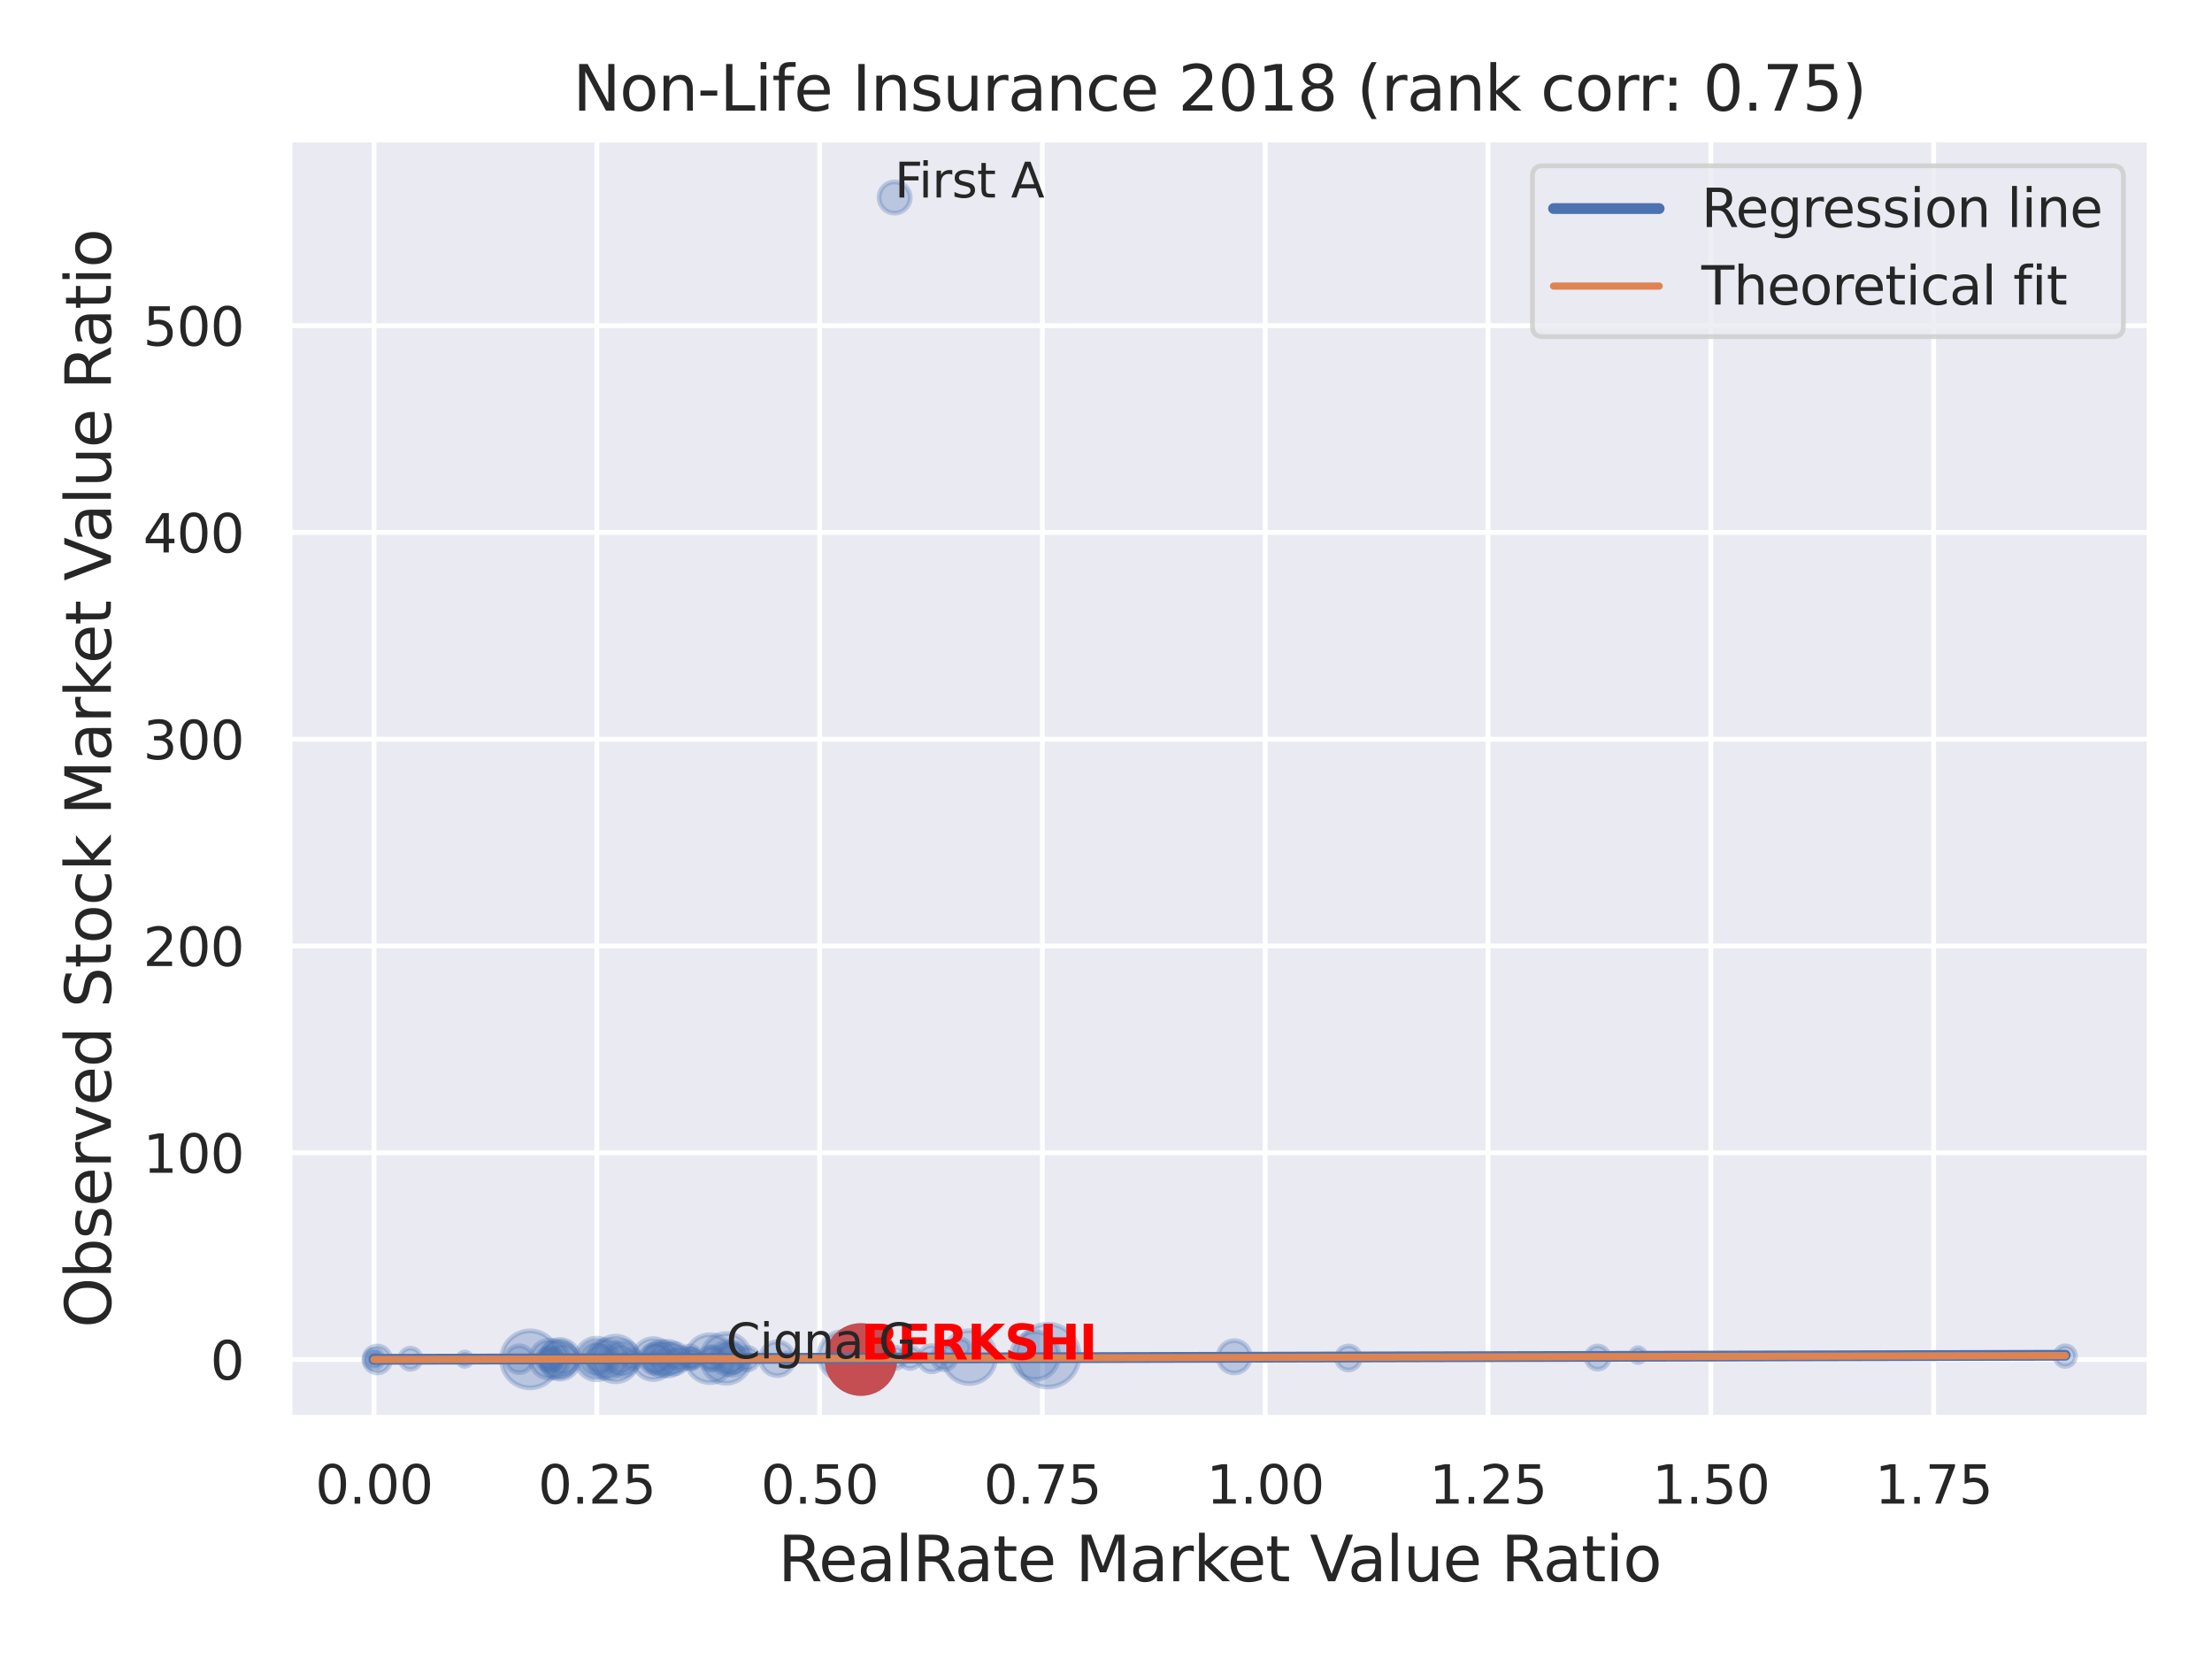 <?xml version="1.0" encoding="utf-8" standalone="no"?>
<!DOCTYPE svg PUBLIC "-//W3C//DTD SVG 1.1//EN"
  "http://www.w3.org/Graphics/SVG/1.1/DTD/svg11.dtd">
<svg xmlns:xlink="http://www.w3.org/1999/xlink" width="460.8pt" height="345.6pt" viewBox="0 0 460.8 345.6" xmlns="http://www.w3.org/2000/svg" version="1.1">
 <defs>
  <style type="text/css">*{stroke-linejoin: round; stroke-linecap: butt}</style>
 </defs>
 <g id="figure_1">
  <g id="patch_1">
   <path d="M 0 345.6 
L 460.8 345.6 
L 460.8 0 
L 0 0 
z
" style="fill: #ffffff"/>
  </g>
  <g id="axes_1">
   <g id="patch_2">
    <path d="M 60.3 295.38 
L 447.84 295.38 
L 447.84 29.04 
L 60.3 29.04 
z
" style="fill: #eaeaf2"/>
   </g>
   <g id="matplotlib.axis_1">
    <g id="xtick_1">
     <g id="line2d_1">
      <path d="M 77.915 295.38 
L 77.915 29.04 
" clip-path="url(#p409856f4d4)" style="fill: none; stroke: #ffffff; stroke-linecap: round"/>
     </g>
     <g id="text_1">
      <!-- 0.00 -->
      <g style="fill: #262626" transform="translate(65.669 313.238) scale(0.11 -0.11)">
       <defs>
        <path id="DejaVuSans-30" d="M 2034 4250 
Q 1547 4250 1301 3770 
Q 1056 3291 1056 2328 
Q 1056 1369 1301 889 
Q 1547 409 2034 409 
Q 2525 409 2770 889 
Q 3016 1369 3016 2328 
Q 3016 3291 2770 3770 
Q 2525 4250 2034 4250 
z
M 2034 4750 
Q 2819 4750 3233 4129 
Q 3647 3509 3647 2328 
Q 3647 1150 3233 529 
Q 2819 -91 2034 -91 
Q 1250 -91 836 529 
Q 422 1150 422 2328 
Q 422 3509 836 4129 
Q 1250 4750 2034 4750 
z
" transform="scale(0.016)"/>
        <path id="DejaVuSans-2e" d="M 684 794 
L 1344 794 
L 1344 0 
L 684 0 
L 684 794 
z
" transform="scale(0.016)"/>
       </defs>
       <use xlink:href="#DejaVuSans-30"/>
       <use xlink:href="#DejaVuSans-2e" x="63.623"/>
       <use xlink:href="#DejaVuSans-30" x="95.41"/>
       <use xlink:href="#DejaVuSans-30" x="159.033"/>
      </g>
     </g>
    </g>
    <g id="xtick_2">
     <g id="line2d_2">
      <path d="M 124.329 295.38 
L 124.329 29.04 
" clip-path="url(#p409856f4d4)" style="fill: none; stroke: #ffffff; stroke-linecap: round"/>
     </g>
     <g id="text_2">
      <!-- 0.25 -->
      <g style="fill: #262626" transform="translate(112.083 313.238) scale(0.11 -0.11)">
       <defs>
        <path id="DejaVuSans-32" d="M 1228 531 
L 3431 531 
L 3431 0 
L 469 0 
L 469 531 
Q 828 903 1448 1529 
Q 2069 2156 2228 2338 
Q 2531 2678 2651 2914 
Q 2772 3150 2772 3378 
Q 2772 3750 2511 3984 
Q 2250 4219 1831 4219 
Q 1534 4219 1204 4116 
Q 875 4013 500 3803 
L 500 4441 
Q 881 4594 1212 4672 
Q 1544 4750 1819 4750 
Q 2544 4750 2975 4387 
Q 3406 4025 3406 3419 
Q 3406 3131 3298 2873 
Q 3191 2616 2906 2266 
Q 2828 2175 2409 1742 
Q 1991 1309 1228 531 
z
" transform="scale(0.016)"/>
        <path id="DejaVuSans-35" d="M 691 4666 
L 3169 4666 
L 3169 4134 
L 1269 4134 
L 1269 2991 
Q 1406 3038 1543 3061 
Q 1681 3084 1819 3084 
Q 2600 3084 3056 2656 
Q 3513 2228 3513 1497 
Q 3513 744 3044 326 
Q 2575 -91 1722 -91 
Q 1428 -91 1123 -41 
Q 819 9 494 109 
L 494 744 
Q 775 591 1075 516 
Q 1375 441 1709 441 
Q 2250 441 2565 725 
Q 2881 1009 2881 1497 
Q 2881 1984 2565 2268 
Q 2250 2553 1709 2553 
Q 1456 2553 1204 2497 
Q 953 2441 691 2322 
L 691 4666 
z
" transform="scale(0.016)"/>
       </defs>
       <use xlink:href="#DejaVuSans-30"/>
       <use xlink:href="#DejaVuSans-2e" x="63.623"/>
       <use xlink:href="#DejaVuSans-32" x="95.41"/>
       <use xlink:href="#DejaVuSans-35" x="159.033"/>
      </g>
     </g>
    </g>
    <g id="xtick_3">
     <g id="line2d_3">
      <path d="M 170.743 295.38 
L 170.743 29.04 
" clip-path="url(#p409856f4d4)" style="fill: none; stroke: #ffffff; stroke-linecap: round"/>
     </g>
     <g id="text_3">
      <!-- 0.50 -->
      <g style="fill: #262626" transform="translate(158.497 313.238) scale(0.11 -0.11)">
       <use xlink:href="#DejaVuSans-30"/>
       <use xlink:href="#DejaVuSans-2e" x="63.623"/>
       <use xlink:href="#DejaVuSans-35" x="95.41"/>
       <use xlink:href="#DejaVuSans-30" x="159.033"/>
      </g>
     </g>
    </g>
    <g id="xtick_4">
     <g id="line2d_4">
      <path d="M 217.157 295.38 
L 217.157 29.04 
" clip-path="url(#p409856f4d4)" style="fill: none; stroke: #ffffff; stroke-linecap: round"/>
     </g>
     <g id="text_4">
      <!-- 0.75 -->
      <g style="fill: #262626" transform="translate(204.911 313.238) scale(0.11 -0.11)">
       <defs>
        <path id="DejaVuSans-37" d="M 525 4666 
L 3525 4666 
L 3525 4397 
L 1831 0 
L 1172 0 
L 2766 4134 
L 525 4134 
L 525 4666 
z
" transform="scale(0.016)"/>
       </defs>
       <use xlink:href="#DejaVuSans-30"/>
       <use xlink:href="#DejaVuSans-2e" x="63.623"/>
       <use xlink:href="#DejaVuSans-37" x="95.41"/>
       <use xlink:href="#DejaVuSans-35" x="159.033"/>
      </g>
     </g>
    </g>
    <g id="xtick_5">
     <g id="line2d_5">
      <path d="M 263.571 295.38 
L 263.571 29.04 
" clip-path="url(#p409856f4d4)" style="fill: none; stroke: #ffffff; stroke-linecap: round"/>
     </g>
     <g id="text_5">
      <!-- 1.00 -->
      <g style="fill: #262626" transform="translate(251.324 313.238) scale(0.11 -0.11)">
       <defs>
        <path id="DejaVuSans-31" d="M 794 531 
L 1825 531 
L 1825 4091 
L 703 3866 
L 703 4441 
L 1819 4666 
L 2450 4666 
L 2450 531 
L 3481 531 
L 3481 0 
L 794 0 
L 794 531 
z
" transform="scale(0.016)"/>
       </defs>
       <use xlink:href="#DejaVuSans-31"/>
       <use xlink:href="#DejaVuSans-2e" x="63.623"/>
       <use xlink:href="#DejaVuSans-30" x="95.41"/>
       <use xlink:href="#DejaVuSans-30" x="159.033"/>
      </g>
     </g>
    </g>
    <g id="xtick_6">
     <g id="line2d_6">
      <path d="M 309.984 295.38 
L 309.984 29.04 
" clip-path="url(#p409856f4d4)" style="fill: none; stroke: #ffffff; stroke-linecap: round"/>
     </g>
     <g id="text_6">
      <!-- 1.25 -->
      <g style="fill: #262626" transform="translate(297.738 313.238) scale(0.11 -0.11)">
       <use xlink:href="#DejaVuSans-31"/>
       <use xlink:href="#DejaVuSans-2e" x="63.623"/>
       <use xlink:href="#DejaVuSans-32" x="95.41"/>
       <use xlink:href="#DejaVuSans-35" x="159.033"/>
      </g>
     </g>
    </g>
    <g id="xtick_7">
     <g id="line2d_7">
      <path d="M 356.398 295.38 
L 356.398 29.04 
" clip-path="url(#p409856f4d4)" style="fill: none; stroke: #ffffff; stroke-linecap: round"/>
     </g>
     <g id="text_7">
      <!-- 1.50 -->
      <g style="fill: #262626" transform="translate(344.152 313.238) scale(0.11 -0.11)">
       <use xlink:href="#DejaVuSans-31"/>
       <use xlink:href="#DejaVuSans-2e" x="63.623"/>
       <use xlink:href="#DejaVuSans-35" x="95.41"/>
       <use xlink:href="#DejaVuSans-30" x="159.033"/>
      </g>
     </g>
    </g>
    <g id="xtick_8">
     <g id="line2d_8">
      <path d="M 402.812 295.38 
L 402.812 29.04 
" clip-path="url(#p409856f4d4)" style="fill: none; stroke: #ffffff; stroke-linecap: round"/>
     </g>
     <g id="text_8">
      <!-- 1.75 -->
      <g style="fill: #262626" transform="translate(390.566 313.238) scale(0.11 -0.11)">
       <use xlink:href="#DejaVuSans-31"/>
       <use xlink:href="#DejaVuSans-2e" x="63.623"/>
       <use xlink:href="#DejaVuSans-37" x="95.41"/>
       <use xlink:href="#DejaVuSans-35" x="159.033"/>
      </g>
     </g>
    </g>
    <g id="text_9">
     <!-- RealRate Market Value Ratio -->
     <g style="fill: #262626" transform="translate(162.084 329.404) scale(0.13 -0.13)">
      <defs>
       <path id="DejaVuSans-52" d="M 2841 2188 
Q 3044 2119 3236 1894 
Q 3428 1669 3622 1275 
L 4263 0 
L 3584 0 
L 2988 1197 
Q 2756 1666 2539 1819 
Q 2322 1972 1947 1972 
L 1259 1972 
L 1259 0 
L 628 0 
L 628 4666 
L 2053 4666 
Q 2853 4666 3247 4331 
Q 3641 3997 3641 3322 
Q 3641 2881 3436 2590 
Q 3231 2300 2841 2188 
z
M 1259 4147 
L 1259 2491 
L 2053 2491 
Q 2509 2491 2742 2702 
Q 2975 2913 2975 3322 
Q 2975 3731 2742 3939 
Q 2509 4147 2053 4147 
L 1259 4147 
z
" transform="scale(0.016)"/>
       <path id="DejaVuSans-65" d="M 3597 1894 
L 3597 1613 
L 953 1613 
Q 991 1019 1311 708 
Q 1631 397 2203 397 
Q 2534 397 2845 478 
Q 3156 559 3463 722 
L 3463 178 
Q 3153 47 2828 -22 
Q 2503 -91 2169 -91 
Q 1331 -91 842 396 
Q 353 884 353 1716 
Q 353 2575 817 3079 
Q 1281 3584 2069 3584 
Q 2775 3584 3186 3129 
Q 3597 2675 3597 1894 
z
M 3022 2063 
Q 3016 2534 2758 2815 
Q 2500 3097 2075 3097 
Q 1594 3097 1305 2825 
Q 1016 2553 972 2059 
L 3022 2063 
z
" transform="scale(0.016)"/>
       <path id="DejaVuSans-61" d="M 2194 1759 
Q 1497 1759 1228 1600 
Q 959 1441 959 1056 
Q 959 750 1161 570 
Q 1363 391 1709 391 
Q 2188 391 2477 730 
Q 2766 1069 2766 1631 
L 2766 1759 
L 2194 1759 
z
M 3341 1997 
L 3341 0 
L 2766 0 
L 2766 531 
Q 2569 213 2275 61 
Q 1981 -91 1556 -91 
Q 1019 -91 701 211 
Q 384 513 384 1019 
Q 384 1609 779 1909 
Q 1175 2209 1959 2209 
L 2766 2209 
L 2766 2266 
Q 2766 2663 2505 2880 
Q 2244 3097 1772 3097 
Q 1472 3097 1187 3025 
Q 903 2953 641 2809 
L 641 3341 
Q 956 3463 1253 3523 
Q 1550 3584 1831 3584 
Q 2591 3584 2966 3190 
Q 3341 2797 3341 1997 
z
" transform="scale(0.016)"/>
       <path id="DejaVuSans-6c" d="M 603 4863 
L 1178 4863 
L 1178 0 
L 603 0 
L 603 4863 
z
" transform="scale(0.016)"/>
       <path id="DejaVuSans-74" d="M 1172 4494 
L 1172 3500 
L 2356 3500 
L 2356 3053 
L 1172 3053 
L 1172 1153 
Q 1172 725 1289 603 
Q 1406 481 1766 481 
L 2356 481 
L 2356 0 
L 1766 0 
Q 1100 0 847 248 
Q 594 497 594 1153 
L 594 3053 
L 172 3053 
L 172 3500 
L 594 3500 
L 594 4494 
L 1172 4494 
z
" transform="scale(0.016)"/>
       <path id="DejaVuSans-20" transform="scale(0.016)"/>
       <path id="DejaVuSans-4d" d="M 628 4666 
L 1569 4666 
L 2759 1491 
L 3956 4666 
L 4897 4666 
L 4897 0 
L 4281 0 
L 4281 4097 
L 3078 897 
L 2444 897 
L 1241 4097 
L 1241 0 
L 628 0 
L 628 4666 
z
" transform="scale(0.016)"/>
       <path id="DejaVuSans-72" d="M 2631 2963 
Q 2534 3019 2420 3045 
Q 2306 3072 2169 3072 
Q 1681 3072 1420 2755 
Q 1159 2438 1159 1844 
L 1159 0 
L 581 0 
L 581 3500 
L 1159 3500 
L 1159 2956 
Q 1341 3275 1631 3429 
Q 1922 3584 2338 3584 
Q 2397 3584 2469 3576 
Q 2541 3569 2628 3553 
L 2631 2963 
z
" transform="scale(0.016)"/>
       <path id="DejaVuSans-6b" d="M 581 4863 
L 1159 4863 
L 1159 1991 
L 2875 3500 
L 3609 3500 
L 1753 1863 
L 3688 0 
L 2938 0 
L 1159 1709 
L 1159 0 
L 581 0 
L 581 4863 
z
" transform="scale(0.016)"/>
       <path id="DejaVuSans-56" d="M 1831 0 
L 50 4666 
L 709 4666 
L 2188 738 
L 3669 4666 
L 4325 4666 
L 2547 0 
L 1831 0 
z
" transform="scale(0.016)"/>
       <path id="DejaVuSans-75" d="M 544 1381 
L 544 3500 
L 1119 3500 
L 1119 1403 
Q 1119 906 1312 657 
Q 1506 409 1894 409 
Q 2359 409 2629 706 
Q 2900 1003 2900 1516 
L 2900 3500 
L 3475 3500 
L 3475 0 
L 2900 0 
L 2900 538 
Q 2691 219 2414 64 
Q 2138 -91 1772 -91 
Q 1169 -91 856 284 
Q 544 659 544 1381 
z
M 1991 3584 
L 1991 3584 
z
" transform="scale(0.016)"/>
       <path id="DejaVuSans-69" d="M 603 3500 
L 1178 3500 
L 1178 0 
L 603 0 
L 603 3500 
z
M 603 4863 
L 1178 4863 
L 1178 4134 
L 603 4134 
L 603 4863 
z
" transform="scale(0.016)"/>
       <path id="DejaVuSans-6f" d="M 1959 3097 
Q 1497 3097 1228 2736 
Q 959 2375 959 1747 
Q 959 1119 1226 758 
Q 1494 397 1959 397 
Q 2419 397 2687 759 
Q 2956 1122 2956 1747 
Q 2956 2369 2687 2733 
Q 2419 3097 1959 3097 
z
M 1959 3584 
Q 2709 3584 3137 3096 
Q 3566 2609 3566 1747 
Q 3566 888 3137 398 
Q 2709 -91 1959 -91 
Q 1206 -91 779 398 
Q 353 888 353 1747 
Q 353 2609 779 3096 
Q 1206 3584 1959 3584 
z
" transform="scale(0.016)"/>
      </defs>
      <use xlink:href="#DejaVuSans-52"/>
      <use xlink:href="#DejaVuSans-65" x="64.982"/>
      <use xlink:href="#DejaVuSans-61" x="126.506"/>
      <use xlink:href="#DejaVuSans-6c" x="187.785"/>
      <use xlink:href="#DejaVuSans-52" x="215.568"/>
      <use xlink:href="#DejaVuSans-61" x="282.801"/>
      <use xlink:href="#DejaVuSans-74" x="344.08"/>
      <use xlink:href="#DejaVuSans-65" x="383.289"/>
      <use xlink:href="#DejaVuSans-20" x="444.812"/>
      <use xlink:href="#DejaVuSans-4d" x="476.6"/>
      <use xlink:href="#DejaVuSans-61" x="562.879"/>
      <use xlink:href="#DejaVuSans-72" x="624.158"/>
      <use xlink:href="#DejaVuSans-6b" x="665.271"/>
      <use xlink:href="#DejaVuSans-65" x="719.557"/>
      <use xlink:href="#DejaVuSans-74" x="781.08"/>
      <use xlink:href="#DejaVuSans-20" x="820.289"/>
      <use xlink:href="#DejaVuSans-56" x="852.076"/>
      <use xlink:href="#DejaVuSans-61" x="912.734"/>
      <use xlink:href="#DejaVuSans-6c" x="974.014"/>
      <use xlink:href="#DejaVuSans-75" x="1001.797"/>
      <use xlink:href="#DejaVuSans-65" x="1065.176"/>
      <use xlink:href="#DejaVuSans-20" x="1126.699"/>
      <use xlink:href="#DejaVuSans-52" x="1158.486"/>
      <use xlink:href="#DejaVuSans-61" x="1225.719"/>
      <use xlink:href="#DejaVuSans-74" x="1286.998"/>
      <use xlink:href="#DejaVuSans-69" x="1326.207"/>
      <use xlink:href="#DejaVuSans-6f" x="1353.99"/>
     </g>
    </g>
   </g>
   <g id="matplotlib.axis_2">
    <g id="ytick_1">
     <g id="line2d_9">
      <path d="M 60.3 283.21 
L 447.84 283.21 
" clip-path="url(#p409856f4d4)" style="fill: none; stroke: #ffffff; stroke-linecap: round"/>
     </g>
     <g id="text_10">
      <!-- 0 -->
      <g style="fill: #262626" transform="translate(43.801 287.389) scale(0.11 -0.11)">
       <use xlink:href="#DejaVuSans-30"/>
      </g>
     </g>
    </g>
    <g id="ytick_2">
     <g id="line2d_10">
      <path d="M 60.3 240.135 
L 447.84 240.135 
" clip-path="url(#p409856f4d4)" style="fill: none; stroke: #ffffff; stroke-linecap: round"/>
     </g>
     <g id="text_11">
      <!-- 100 -->
      <g style="fill: #262626" transform="translate(29.804 244.315) scale(0.11 -0.11)">
       <use xlink:href="#DejaVuSans-31"/>
       <use xlink:href="#DejaVuSans-30" x="63.623"/>
       <use xlink:href="#DejaVuSans-30" x="127.246"/>
      </g>
     </g>
    </g>
    <g id="ytick_3">
     <g id="line2d_11">
      <path d="M 60.3 197.061 
L 447.84 197.061 
" clip-path="url(#p409856f4d4)" style="fill: none; stroke: #ffffff; stroke-linecap: round"/>
     </g>
     <g id="text_12">
      <!-- 200 -->
      <g style="fill: #262626" transform="translate(29.804 201.24) scale(0.11 -0.11)">
       <use xlink:href="#DejaVuSans-32"/>
       <use xlink:href="#DejaVuSans-30" x="63.623"/>
       <use xlink:href="#DejaVuSans-30" x="127.246"/>
      </g>
     </g>
    </g>
    <g id="ytick_4">
     <g id="line2d_12">
      <path d="M 60.3 153.987 
L 447.84 153.987 
" clip-path="url(#p409856f4d4)" style="fill: none; stroke: #ffffff; stroke-linecap: round"/>
     </g>
     <g id="text_13">
      <!-- 300 -->
      <g style="fill: #262626" transform="translate(29.804 158.166) scale(0.11 -0.11)">
       <defs>
        <path id="DejaVuSans-33" d="M 2597 2516 
Q 3050 2419 3304 2112 
Q 3559 1806 3559 1356 
Q 3559 666 3084 287 
Q 2609 -91 1734 -91 
Q 1441 -91 1130 -33 
Q 819 25 488 141 
L 488 750 
Q 750 597 1062 519 
Q 1375 441 1716 441 
Q 2309 441 2620 675 
Q 2931 909 2931 1356 
Q 2931 1769 2642 2001 
Q 2353 2234 1838 2234 
L 1294 2234 
L 1294 2753 
L 1863 2753 
Q 2328 2753 2575 2939 
Q 2822 3125 2822 3475 
Q 2822 3834 2567 4026 
Q 2313 4219 1838 4219 
Q 1578 4219 1281 4162 
Q 984 4106 628 3988 
L 628 4550 
Q 988 4650 1302 4700 
Q 1616 4750 1894 4750 
Q 2613 4750 3031 4423 
Q 3450 4097 3450 3541 
Q 3450 3153 3228 2886 
Q 3006 2619 2597 2516 
z
" transform="scale(0.016)"/>
       </defs>
       <use xlink:href="#DejaVuSans-33"/>
       <use xlink:href="#DejaVuSans-30" x="63.623"/>
       <use xlink:href="#DejaVuSans-30" x="127.246"/>
      </g>
     </g>
    </g>
    <g id="ytick_5">
     <g id="line2d_13">
      <path d="M 60.3 110.913 
L 447.84 110.913 
" clip-path="url(#p409856f4d4)" style="fill: none; stroke: #ffffff; stroke-linecap: round"/>
     </g>
     <g id="text_14">
      <!-- 400 -->
      <g style="fill: #262626" transform="translate(29.804 115.092) scale(0.11 -0.11)">
       <defs>
        <path id="DejaVuSans-34" d="M 2419 4116 
L 825 1625 
L 2419 1625 
L 2419 4116 
z
M 2253 4666 
L 3047 4666 
L 3047 1625 
L 3713 1625 
L 3713 1100 
L 3047 1100 
L 3047 0 
L 2419 0 
L 2419 1100 
L 313 1100 
L 313 1709 
L 2253 4666 
z
" transform="scale(0.016)"/>
       </defs>
       <use xlink:href="#DejaVuSans-34"/>
       <use xlink:href="#DejaVuSans-30" x="63.623"/>
       <use xlink:href="#DejaVuSans-30" x="127.246"/>
      </g>
     </g>
    </g>
    <g id="ytick_6">
     <g id="line2d_14">
      <path d="M 60.3 67.838 
L 447.84 67.838 
" clip-path="url(#p409856f4d4)" style="fill: none; stroke: #ffffff; stroke-linecap: round"/>
     </g>
     <g id="text_15">
      <!-- 500 -->
      <g style="fill: #262626" transform="translate(29.804 72.017) scale(0.11 -0.11)">
       <use xlink:href="#DejaVuSans-35"/>
       <use xlink:href="#DejaVuSans-30" x="63.623"/>
       <use xlink:href="#DejaVuSans-30" x="127.246"/>
      </g>
     </g>
    </g>
    <g id="text_16">
     <!-- Observed Stock Market Value Ratio -->
     <g style="fill: #262626" transform="translate(23.1 276.612) rotate(-90) scale(0.13 -0.13)">
      <defs>
       <path id="DejaVuSans-4f" d="M 2522 4238 
Q 1834 4238 1429 3725 
Q 1025 3213 1025 2328 
Q 1025 1447 1429 934 
Q 1834 422 2522 422 
Q 3209 422 3611 934 
Q 4013 1447 4013 2328 
Q 4013 3213 3611 3725 
Q 3209 4238 2522 4238 
z
M 2522 4750 
Q 3503 4750 4090 4092 
Q 4678 3434 4678 2328 
Q 4678 1225 4090 567 
Q 3503 -91 2522 -91 
Q 1538 -91 948 565 
Q 359 1222 359 2328 
Q 359 3434 948 4092 
Q 1538 4750 2522 4750 
z
" transform="scale(0.016)"/>
       <path id="DejaVuSans-62" d="M 3116 1747 
Q 3116 2381 2855 2742 
Q 2594 3103 2138 3103 
Q 1681 3103 1420 2742 
Q 1159 2381 1159 1747 
Q 1159 1113 1420 752 
Q 1681 391 2138 391 
Q 2594 391 2855 752 
Q 3116 1113 3116 1747 
z
M 1159 2969 
Q 1341 3281 1617 3432 
Q 1894 3584 2278 3584 
Q 2916 3584 3314 3078 
Q 3713 2572 3713 1747 
Q 3713 922 3314 415 
Q 2916 -91 2278 -91 
Q 1894 -91 1617 61 
Q 1341 213 1159 525 
L 1159 0 
L 581 0 
L 581 4863 
L 1159 4863 
L 1159 2969 
z
" transform="scale(0.016)"/>
       <path id="DejaVuSans-73" d="M 2834 3397 
L 2834 2853 
Q 2591 2978 2328 3040 
Q 2066 3103 1784 3103 
Q 1356 3103 1142 2972 
Q 928 2841 928 2578 
Q 928 2378 1081 2264 
Q 1234 2150 1697 2047 
L 1894 2003 
Q 2506 1872 2764 1633 
Q 3022 1394 3022 966 
Q 3022 478 2636 193 
Q 2250 -91 1575 -91 
Q 1294 -91 989 -36 
Q 684 19 347 128 
L 347 722 
Q 666 556 975 473 
Q 1284 391 1588 391 
Q 1994 391 2212 530 
Q 2431 669 2431 922 
Q 2431 1156 2273 1281 
Q 2116 1406 1581 1522 
L 1381 1569 
Q 847 1681 609 1914 
Q 372 2147 372 2553 
Q 372 3047 722 3315 
Q 1072 3584 1716 3584 
Q 2034 3584 2315 3537 
Q 2597 3491 2834 3397 
z
" transform="scale(0.016)"/>
       <path id="DejaVuSans-76" d="M 191 3500 
L 800 3500 
L 1894 563 
L 2988 3500 
L 3597 3500 
L 2284 0 
L 1503 0 
L 191 3500 
z
" transform="scale(0.016)"/>
       <path id="DejaVuSans-64" d="M 2906 2969 
L 2906 4863 
L 3481 4863 
L 3481 0 
L 2906 0 
L 2906 525 
Q 2725 213 2448 61 
Q 2172 -91 1784 -91 
Q 1150 -91 751 415 
Q 353 922 353 1747 
Q 353 2572 751 3078 
Q 1150 3584 1784 3584 
Q 2172 3584 2448 3432 
Q 2725 3281 2906 2969 
z
M 947 1747 
Q 947 1113 1208 752 
Q 1469 391 1925 391 
Q 2381 391 2643 752 
Q 2906 1113 2906 1747 
Q 2906 2381 2643 2742 
Q 2381 3103 1925 3103 
Q 1469 3103 1208 2742 
Q 947 2381 947 1747 
z
" transform="scale(0.016)"/>
       <path id="DejaVuSans-53" d="M 3425 4513 
L 3425 3897 
Q 3066 4069 2747 4153 
Q 2428 4238 2131 4238 
Q 1616 4238 1336 4038 
Q 1056 3838 1056 3469 
Q 1056 3159 1242 3001 
Q 1428 2844 1947 2747 
L 2328 2669 
Q 3034 2534 3370 2195 
Q 3706 1856 3706 1288 
Q 3706 609 3251 259 
Q 2797 -91 1919 -91 
Q 1588 -91 1214 -16 
Q 841 59 441 206 
L 441 856 
Q 825 641 1194 531 
Q 1563 422 1919 422 
Q 2459 422 2753 634 
Q 3047 847 3047 1241 
Q 3047 1584 2836 1778 
Q 2625 1972 2144 2069 
L 1759 2144 
Q 1053 2284 737 2584 
Q 422 2884 422 3419 
Q 422 4038 858 4394 
Q 1294 4750 2059 4750 
Q 2388 4750 2728 4690 
Q 3069 4631 3425 4513 
z
" transform="scale(0.016)"/>
       <path id="DejaVuSans-63" d="M 3122 3366 
L 3122 2828 
Q 2878 2963 2633 3030 
Q 2388 3097 2138 3097 
Q 1578 3097 1268 2742 
Q 959 2388 959 1747 
Q 959 1106 1268 751 
Q 1578 397 2138 397 
Q 2388 397 2633 464 
Q 2878 531 3122 666 
L 3122 134 
Q 2881 22 2623 -34 
Q 2366 -91 2075 -91 
Q 1284 -91 818 406 
Q 353 903 353 1747 
Q 353 2603 823 3093 
Q 1294 3584 2113 3584 
Q 2378 3584 2631 3529 
Q 2884 3475 3122 3366 
z
" transform="scale(0.016)"/>
      </defs>
      <use xlink:href="#DejaVuSans-4f"/>
      <use xlink:href="#DejaVuSans-62" x="78.711"/>
      <use xlink:href="#DejaVuSans-73" x="142.188"/>
      <use xlink:href="#DejaVuSans-65" x="194.287"/>
      <use xlink:href="#DejaVuSans-72" x="255.811"/>
      <use xlink:href="#DejaVuSans-76" x="296.924"/>
      <use xlink:href="#DejaVuSans-65" x="356.104"/>
      <use xlink:href="#DejaVuSans-64" x="417.627"/>
      <use xlink:href="#DejaVuSans-20" x="481.104"/>
      <use xlink:href="#DejaVuSans-53" x="512.891"/>
      <use xlink:href="#DejaVuSans-74" x="576.367"/>
      <use xlink:href="#DejaVuSans-6f" x="615.576"/>
      <use xlink:href="#DejaVuSans-63" x="676.758"/>
      <use xlink:href="#DejaVuSans-6b" x="731.738"/>
      <use xlink:href="#DejaVuSans-20" x="789.648"/>
      <use xlink:href="#DejaVuSans-4d" x="821.436"/>
      <use xlink:href="#DejaVuSans-61" x="907.715"/>
      <use xlink:href="#DejaVuSans-72" x="968.994"/>
      <use xlink:href="#DejaVuSans-6b" x="1010.107"/>
      <use xlink:href="#DejaVuSans-65" x="1064.393"/>
      <use xlink:href="#DejaVuSans-74" x="1125.916"/>
      <use xlink:href="#DejaVuSans-20" x="1165.125"/>
      <use xlink:href="#DejaVuSans-56" x="1196.912"/>
      <use xlink:href="#DejaVuSans-61" x="1257.57"/>
      <use xlink:href="#DejaVuSans-6c" x="1318.85"/>
      <use xlink:href="#DejaVuSans-75" x="1346.633"/>
      <use xlink:href="#DejaVuSans-65" x="1410.012"/>
      <use xlink:href="#DejaVuSans-20" x="1471.535"/>
      <use xlink:href="#DejaVuSans-52" x="1503.322"/>
      <use xlink:href="#DejaVuSans-61" x="1570.555"/>
      <use xlink:href="#DejaVuSans-74" x="1631.834"/>
      <use xlink:href="#DejaVuSans-69" x="1671.043"/>
      <use xlink:href="#DejaVuSans-6f" x="1698.826"/>
     </g>
    </g>
   </g>
   <g id="PathCollection_1">
    <path d="M 128.243 287.843 
C 129.502 287.843 130.708 287.343 131.598 286.453 
C 132.488 285.564 132.988 284.357 132.988 283.099 
C 132.988 281.84 132.488 280.633 131.598 279.744 
C 130.708 278.854 129.502 278.354 128.243 278.354 
C 126.985 278.354 125.778 278.854 124.888 279.744 
C 123.999 280.633 123.499 281.84 123.499 283.099 
C 123.499 284.357 123.999 285.564 124.888 286.453 
C 125.778 287.343 126.985 287.843 128.243 287.843 
z
" clip-path="url(#p409856f4d4)" style="fill: #4c72b0; fill-opacity: 0.3; stroke: #4c72b0; stroke-opacity: 0.3"/>
    <path d="M 110.413 289.115 
C 111.988 289.115 113.498 288.489 114.611 287.376 
C 115.724 286.263 116.349 284.753 116.349 283.179 
C 116.349 281.604 115.724 280.094 114.611 278.981 
C 113.498 277.868 111.988 277.242 110.413 277.242 
C 108.839 277.242 107.329 277.868 106.216 278.981 
C 105.102 280.094 104.477 281.604 104.477 283.179 
C 104.477 284.753 105.102 286.263 106.216 287.376 
C 107.329 288.489 108.839 289.115 110.413 289.115 
z
" clip-path="url(#p409856f4d4)" style="fill: #4c72b0; fill-opacity: 0.3; stroke: #4c72b0; stroke-opacity: 0.3"/>
    <path d="M 116.641 287.282 
C 117.733 287.282 118.781 286.848 119.553 286.076 
C 120.326 285.303 120.76 284.256 120.76 283.163 
C 120.76 282.071 120.326 281.023 119.553 280.251 
C 118.781 279.479 117.733 279.045 116.641 279.045 
C 115.549 279.045 114.501 279.479 113.729 280.251 
C 112.956 281.023 112.522 282.071 112.522 283.163 
C 112.522 284.256 112.956 285.303 113.729 286.076 
C 114.501 286.848 115.549 287.282 116.641 287.282 
z
" clip-path="url(#p409856f4d4)" style="fill: #4c72b0; fill-opacity: 0.3; stroke: #4c72b0; stroke-opacity: 0.3"/>
    <path d="M 139.149 286.635 
C 140.104 286.635 141.019 286.256 141.694 285.581 
C 142.368 284.906 142.748 283.991 142.748 283.037 
C 142.748 282.082 142.368 281.167 141.694 280.492 
C 141.019 279.818 140.104 279.438 139.149 279.438 
C 138.195 279.438 137.28 279.818 136.605 280.492 
C 135.93 281.167 135.551 282.082 135.551 283.037 
C 135.551 283.991 135.93 284.906 136.605 285.581 
C 137.28 286.256 138.195 286.635 139.149 286.635 
z
" clip-path="url(#p409856f4d4)" style="fill: #4c72b0; fill-opacity: 0.3; stroke: #4c72b0; stroke-opacity: 0.3"/>
    <path d="M 151.554 286.311 
C 152.455 286.311 153.32 285.953 153.957 285.316 
C 154.595 284.678 154.953 283.813 154.953 282.912 
C 154.953 282.01 154.595 281.146 153.957 280.508 
C 153.32 279.871 152.455 279.512 151.554 279.512 
C 150.652 279.512 149.787 279.871 149.15 280.508 
C 148.512 281.146 148.154 282.01 148.154 282.912 
C 148.154 283.813 148.512 284.678 149.15 285.316 
C 149.787 285.953 150.652 286.311 151.554 286.311 
z
" clip-path="url(#p409856f4d4)" style="fill: #4c72b0; fill-opacity: 0.3; stroke: #4c72b0; stroke-opacity: 0.3"/>
    <path d="M 126.555 287.124 
C 127.62 287.124 128.641 286.701 129.393 285.949 
C 130.146 285.196 130.569 284.175 130.569 283.11 
C 130.569 282.046 130.146 281.025 129.393 280.272 
C 128.641 279.519 127.62 279.096 126.555 279.096 
C 125.49 279.096 124.469 279.519 123.717 280.272 
C 122.964 281.025 122.541 282.046 122.541 283.11 
C 122.541 284.175 122.964 285.196 123.717 285.949 
C 124.469 286.701 125.49 287.124 126.555 287.124 
z
" clip-path="url(#p409856f4d4)" style="fill: #4c72b0; fill-opacity: 0.3; stroke: #4c72b0; stroke-opacity: 0.3"/>
    <path d="M 215.642 287.342 
C 216.953 287.342 218.211 286.821 219.139 285.893 
C 220.066 284.966 220.587 283.708 220.587 282.397 
C 220.587 281.086 220.066 279.828 219.139 278.901 
C 218.211 277.973 216.953 277.452 215.642 277.452 
C 214.331 277.452 213.073 277.973 212.146 278.901 
C 211.218 279.828 210.697 281.086 210.697 282.397 
C 210.697 283.708 211.218 284.966 212.146 285.893 
C 213.073 286.821 214.331 287.342 215.642 287.342 
z
" clip-path="url(#p409856f4d4)" style="fill: #4c72b0; fill-opacity: 0.3; stroke: #4c72b0; stroke-opacity: 0.3"/>
    <path d="M 136.098 287.383 
C 137.228 287.383 138.312 286.934 139.111 286.134 
C 139.911 285.335 140.36 284.251 140.36 283.121 
C 140.36 281.99 139.911 280.906 139.111 280.107 
C 138.312 279.308 137.228 278.859 136.098 278.859 
C 134.967 278.859 133.883 279.308 133.084 280.107 
C 132.285 280.906 131.836 281.99 131.836 283.121 
C 131.836 284.251 132.285 285.335 133.084 286.134 
C 133.883 286.934 134.967 287.383 136.098 287.383 
z
" clip-path="url(#p409856f4d4)" style="fill: #4c72b0; fill-opacity: 0.3; stroke: #4c72b0; stroke-opacity: 0.3"/>
    <path d="M 136.687 285.872 
C 137.463 285.872 138.207 285.563 138.756 285.015 
C 139.305 284.466 139.613 283.721 139.613 282.945 
C 139.613 282.169 139.305 281.425 138.756 280.876 
C 138.207 280.327 137.463 280.019 136.687 280.019 
C 135.911 280.019 135.166 280.327 134.617 280.876 
C 134.069 281.425 133.76 282.169 133.76 282.945 
C 133.76 283.721 134.069 284.466 134.617 285.015 
C 135.166 285.563 135.911 285.872 136.687 285.872 
z
" clip-path="url(#p409856f4d4)" style="fill: #4c72b0; fill-opacity: 0.3; stroke: #4c72b0; stroke-opacity: 0.3"/>
    <path d="M 152.594 286.461 
C 153.499 286.461 154.367 286.101 155.007 285.462 
C 155.646 284.822 156.006 283.954 156.006 283.049 
C 156.006 282.144 155.646 281.277 155.007 280.637 
C 154.367 279.997 153.499 279.637 152.594 279.637 
C 151.69 279.637 150.822 279.997 150.182 280.637 
C 149.542 281.277 149.183 282.144 149.183 283.049 
C 149.183 283.954 149.542 284.822 150.182 285.462 
C 150.822 286.101 151.69 286.461 152.594 286.461 
z
" clip-path="url(#p409856f4d4)" style="fill: #4c72b0; fill-opacity: 0.3; stroke: #4c72b0; stroke-opacity: 0.3"/>
    <path d="M 177.861 287.384 
C 179.065 287.384 180.221 286.906 181.073 286.054 
C 181.925 285.202 182.403 284.047 182.403 282.842 
C 182.403 281.637 181.925 280.482 181.073 279.63 
C 180.221 278.778 179.065 278.3 177.861 278.3 
C 176.656 278.3 175.501 278.778 174.649 279.63 
C 173.797 280.482 173.318 281.637 173.318 282.842 
C 173.318 284.047 173.797 285.202 174.649 286.054 
C 175.501 286.906 176.656 287.384 177.861 287.384 
z
" clip-path="url(#p409856f4d4)" style="fill: #4c72b0; fill-opacity: 0.3; stroke: #4c72b0; stroke-opacity: 0.3"/>
    <path d="M 143.735 285.056 
C 144.353 285.056 144.946 284.811 145.383 284.374 
C 145.819 283.937 146.065 283.345 146.065 282.727 
C 146.065 282.109 145.819 281.517 145.383 281.08 
C 144.946 280.643 144.353 280.397 143.735 280.397 
C 143.118 280.397 142.525 280.643 142.088 281.08 
C 141.652 281.517 141.406 282.109 141.406 282.727 
C 141.406 283.345 141.652 283.937 142.088 284.374 
C 142.525 284.811 143.118 285.056 143.735 285.056 
z
" clip-path="url(#p409856f4d4)" style="fill: #4c72b0; fill-opacity: 0.3; stroke: #4c72b0; stroke-opacity: 0.3"/>
    <path d="M 196.723 285.333 
C 197.394 285.333 198.037 285.066 198.511 284.592 
C 198.985 284.118 199.252 283.475 199.252 282.804 
C 199.252 282.133 198.985 281.49 198.511 281.016 
C 198.037 280.542 197.394 280.275 196.723 280.275 
C 196.052 280.275 195.409 280.542 194.935 281.016 
C 194.461 281.49 194.194 282.133 194.194 282.804 
C 194.194 283.475 194.461 284.118 194.935 284.592 
C 195.409 285.066 196.052 285.333 196.723 285.333 
z
" clip-path="url(#p409856f4d4)" style="fill: #4c72b0; fill-opacity: 0.3; stroke: #4c72b0; stroke-opacity: 0.3"/>
    <path d="M 136.123 284.297 
C 136.448 284.297 136.76 284.167 136.99 283.937 
C 137.22 283.708 137.349 283.396 137.349 283.07 
C 137.349 282.745 137.22 282.433 136.99 282.203 
C 136.76 281.973 136.448 281.844 136.123 281.844 
C 135.797 281.844 135.486 281.973 135.256 282.203 
C 135.026 282.433 134.896 282.745 134.896 283.07 
C 134.896 283.396 135.026 283.708 135.256 283.937 
C 135.486 284.167 135.797 284.297 136.123 284.297 
z
" clip-path="url(#p409856f4d4)" style="fill: #4c72b0; fill-opacity: 0.3; stroke: #4c72b0; stroke-opacity: 0.3"/>
    <path d="M 148.033 285.357 
C 148.667 285.357 149.276 285.105 149.724 284.657 
C 150.173 284.208 150.425 283.6 150.425 282.966 
C 150.425 282.332 150.173 281.723 149.724 281.275 
C 149.276 280.826 148.667 280.574 148.033 280.574 
C 147.399 280.574 146.79 280.826 146.342 281.275 
C 145.893 281.723 145.641 282.332 145.641 282.966 
C 145.641 283.6 145.893 284.208 146.342 284.657 
C 146.79 285.105 147.399 285.357 148.033 285.357 
z
" clip-path="url(#p409856f4d4)" style="fill: #4c72b0; fill-opacity: 0.3; stroke: #4c72b0; stroke-opacity: 0.3"/>
    <path d="M 152.444 285.868 
C 153.206 285.868 153.937 285.565 154.476 285.026 
C 155.014 284.487 155.317 283.756 155.317 282.995 
C 155.317 282.233 155.014 281.502 154.476 280.963 
C 153.937 280.424 153.206 280.121 152.444 280.121 
C 151.682 280.121 150.951 280.424 150.413 280.963 
C 149.874 281.502 149.571 282.233 149.571 282.995 
C 149.571 283.756 149.874 284.487 150.413 285.026 
C 150.951 285.565 151.682 285.868 152.444 285.868 
z
" clip-path="url(#p409856f4d4)" style="fill: #4c72b0; fill-opacity: 0.3; stroke: #4c72b0; stroke-opacity: 0.3"/>
    <path d="M 341.228 283.843 
C 341.638 283.843 342.031 283.68 342.32 283.39 
C 342.61 283.101 342.773 282.708 342.773 282.298 
C 342.773 281.889 342.61 281.496 342.32 281.207 
C 342.031 280.917 341.638 280.754 341.228 280.754 
C 340.819 280.754 340.426 280.917 340.137 281.207 
C 339.847 281.496 339.684 281.889 339.684 282.298 
C 339.684 282.708 339.847 283.101 340.137 283.39 
C 340.426 283.68 340.819 283.843 341.228 283.843 
z
" clip-path="url(#p409856f4d4)" style="fill: #4c72b0; fill-opacity: 0.3; stroke: #4c72b0; stroke-opacity: 0.3"/>
    <path d="M 218.261 288.945 
C 219.999 288.945 221.667 288.254 222.896 287.025 
C 224.125 285.796 224.816 284.128 224.816 282.39 
C 224.816 280.652 224.125 278.984 222.896 277.755 
C 221.667 276.526 219.999 275.835 218.261 275.835 
C 216.523 275.835 214.855 276.526 213.626 277.755 
C 212.397 278.984 211.706 280.652 211.706 282.39 
C 211.706 284.128 212.397 285.796 213.626 287.025 
C 214.855 288.254 216.523 288.945 218.261 288.945 
z
" clip-path="url(#p409856f4d4)" style="fill: #4c72b0; fill-opacity: 0.3; stroke: #4c72b0; stroke-opacity: 0.3"/>
    <path d="M 114.953 285.426 
C 115.546 285.426 116.115 285.19 116.534 284.771 
C 116.954 284.351 117.189 283.783 117.189 283.19 
C 117.189 282.597 116.954 282.028 116.534 281.608 
C 116.115 281.189 115.546 280.953 114.953 280.953 
C 114.36 280.953 113.791 281.189 113.372 281.608 
C 112.953 282.028 112.717 282.597 112.717 283.19 
C 112.717 283.783 112.953 284.351 113.372 284.771 
C 113.791 285.19 114.36 285.426 114.953 285.426 
z
" clip-path="url(#p409856f4d4)" style="fill: #4c72b0; fill-opacity: 0.3; stroke: #4c72b0; stroke-opacity: 0.3"/>
    <path d="M 114.752 285.63 
C 115.405 285.63 116.032 285.37 116.494 284.908 
C 116.956 284.446 117.215 283.819 117.215 283.166 
C 117.215 282.513 116.956 281.886 116.494 281.424 
C 116.032 280.962 115.405 280.702 114.752 280.702 
C 114.098 280.702 113.472 280.962 113.01 281.424 
C 112.548 281.886 112.288 282.513 112.288 283.166 
C 112.288 283.819 112.548 284.446 113.01 284.908 
C 113.472 285.37 114.098 285.63 114.752 285.63 
z
" clip-path="url(#p409856f4d4)" style="fill: #4c72b0; fill-opacity: 0.3; stroke: #4c72b0; stroke-opacity: 0.3"/>
    <path d="M 131.729 285.116 
C 132.254 285.116 132.758 284.908 133.129 284.536 
C 133.5 284.165 133.709 283.662 133.709 283.137 
C 133.709 282.612 133.5 282.108 133.129 281.737 
C 132.758 281.366 132.254 281.157 131.729 281.157 
C 131.204 281.157 130.701 281.366 130.329 281.737 
C 129.958 282.108 129.75 282.612 129.75 283.137 
C 129.75 283.662 129.958 284.165 130.329 284.536 
C 130.701 284.908 131.204 285.116 131.729 285.116 
z
" clip-path="url(#p409856f4d4)" style="fill: #4c72b0; fill-opacity: 0.3; stroke: #4c72b0; stroke-opacity: 0.3"/>
    <path d="M 108.179 285.948 
C 108.922 285.948 109.635 285.653 110.16 285.128 
C 110.686 284.602 110.981 283.89 110.981 283.147 
C 110.981 282.404 110.686 281.691 110.16 281.166 
C 109.635 280.64 108.922 280.345 108.179 280.345 
C 107.436 280.345 106.724 280.64 106.198 281.166 
C 105.673 281.691 105.378 282.404 105.378 283.147 
C 105.378 283.89 105.673 284.602 106.198 285.128 
C 106.724 285.653 107.436 285.948 108.179 285.948 
z
" clip-path="url(#p409856f4d4)" style="fill: #4c72b0; fill-opacity: 0.3; stroke: #4c72b0; stroke-opacity: 0.3"/>
    <path d="M 136.452 286.133 
C 137.275 286.133 138.064 285.805 138.646 285.223 
C 139.228 284.641 139.555 283.852 139.555 283.029 
C 139.555 282.206 139.228 281.416 138.646 280.834 
C 138.064 280.252 137.275 279.925 136.452 279.925 
C 135.628 279.925 134.839 280.252 134.257 280.834 
C 133.675 281.416 133.348 282.206 133.348 283.029 
C 133.348 283.852 133.675 284.641 134.257 285.223 
C 134.839 285.805 135.628 286.133 136.452 286.133 
z
" clip-path="url(#p409856f4d4)" style="fill: #4c72b0; fill-opacity: 0.3; stroke: #4c72b0; stroke-opacity: 0.3"/>
    <path d="M 124.274 287.432 
C 125.426 287.432 126.53 286.975 127.344 286.161 
C 128.158 285.347 128.615 284.243 128.615 283.091 
C 128.615 281.94 128.158 280.836 127.344 280.022 
C 126.53 279.208 125.426 278.751 124.274 278.751 
C 123.123 278.751 122.019 279.208 121.205 280.022 
C 120.391 280.836 119.934 281.94 119.934 283.091 
C 119.934 284.243 120.391 285.347 121.205 286.161 
C 122.019 286.975 123.123 287.432 124.274 287.432 
z
" clip-path="url(#p409856f4d4)" style="fill: #4c72b0; fill-opacity: 0.3; stroke: #4c72b0; stroke-opacity: 0.3"/>
    <path d="M 332.826 285.222 
C 333.465 285.222 334.079 284.968 334.531 284.516 
C 334.983 284.064 335.237 283.45 335.237 282.81 
C 335.237 282.171 334.983 281.557 334.531 281.105 
C 334.079 280.653 333.465 280.399 332.826 280.399 
C 332.186 280.399 331.572 280.653 331.12 281.105 
C 330.668 281.557 330.414 282.171 330.414 282.81 
C 330.414 283.45 330.668 284.064 331.12 284.516 
C 331.572 284.968 332.186 285.222 332.826 285.222 
z
" clip-path="url(#p409856f4d4)" style="fill: #4c72b0; fill-opacity: 0.3; stroke: #4c72b0; stroke-opacity: 0.3"/>
    <path d="M 280.911 285.39 
C 281.575 285.39 282.211 285.126 282.68 284.657 
C 283.149 284.188 283.412 283.552 283.412 282.889 
C 283.412 282.226 283.149 281.589 282.68 281.12 
C 282.211 280.651 281.575 280.388 280.911 280.388 
C 280.248 280.388 279.612 280.651 279.143 281.12 
C 278.674 281.589 278.411 282.226 278.411 282.889 
C 278.411 283.552 278.674 284.188 279.143 284.657 
C 279.612 285.126 280.248 285.39 280.911 285.39 
z
" clip-path="url(#p409856f4d4)" style="fill: #4c72b0; fill-opacity: 0.3; stroke: #4c72b0; stroke-opacity: 0.3"/>
    <path d="M 189.605 285.078 
C 190.195 285.078 190.76 284.844 191.178 284.427 
C 191.595 284.009 191.829 283.444 191.829 282.854 
C 191.829 282.264 191.595 281.698 191.178 281.281 
C 190.76 280.863 190.195 280.629 189.605 280.629 
C 189.015 280.629 188.449 280.863 188.032 281.281 
C 187.614 281.698 187.38 282.264 187.38 282.854 
C 187.38 283.444 187.614 284.009 188.032 284.427 
C 188.449 284.844 189.015 285.078 189.605 285.078 
z
" clip-path="url(#p409856f4d4)" style="fill: #4c72b0; fill-opacity: 0.3; stroke: #4c72b0; stroke-opacity: 0.3"/>
    <path d="M 147.869 288.019 
C 149.191 288.019 150.459 287.494 151.394 286.559 
C 152.329 285.625 152.854 284.357 152.854 283.035 
C 152.854 281.713 152.329 280.445 151.394 279.511 
C 150.459 278.576 149.191 278.051 147.869 278.051 
C 146.548 278.051 145.28 278.576 144.345 279.511 
C 143.41 280.445 142.885 281.713 142.885 283.035 
C 142.885 284.357 143.41 285.625 144.345 286.559 
C 145.28 287.494 146.548 288.019 147.869 288.019 
z
" clip-path="url(#p409856f4d4)" style="fill: #4c72b0; fill-opacity: 0.3; stroke: #4c72b0; stroke-opacity: 0.3"/>
    <path d="M 140.365 286.228 
C 141.212 286.228 142.024 285.891 142.623 285.292 
C 143.222 284.693 143.559 283.881 143.559 283.034 
C 143.559 282.187 143.222 281.375 142.623 280.776 
C 142.024 280.177 141.212 279.841 140.365 279.841 
C 139.518 279.841 138.706 280.177 138.107 280.776 
C 137.508 281.375 137.172 282.187 137.172 283.034 
C 137.172 283.881 137.508 284.693 138.107 285.292 
C 138.706 285.891 139.518 286.228 140.365 286.228 
z
" clip-path="url(#p409856f4d4)" style="fill: #4c72b0; fill-opacity: 0.3; stroke: #4c72b0; stroke-opacity: 0.3"/>
    <path d="M 161.932 286.556 
C 162.864 286.556 163.758 286.185 164.418 285.526 
C 165.077 284.867 165.447 283.972 165.447 283.04 
C 165.447 282.108 165.077 281.214 164.418 280.554 
C 163.758 279.895 162.864 279.525 161.932 279.525 
C 161 279.525 160.105 279.895 159.446 280.554 
C 158.787 281.214 158.416 282.108 158.416 283.04 
C 158.416 283.972 158.787 284.867 159.446 285.526 
C 160.105 286.185 161 286.556 161.932 286.556 
z
" clip-path="url(#p409856f4d4)" style="fill: #4c72b0; fill-opacity: 0.3; stroke: #4c72b0; stroke-opacity: 0.3"/>
    <path d="M 114.465 287.13 
C 115.52 287.13 116.532 286.711 117.278 285.965 
C 118.023 285.22 118.442 284.208 118.442 283.153 
C 118.442 282.099 118.023 281.087 117.278 280.341 
C 116.532 279.595 115.52 279.176 114.465 279.176 
C 113.411 279.176 112.399 279.595 111.653 280.341 
C 110.908 281.087 110.489 282.099 110.489 283.153 
C 110.489 284.208 110.908 285.22 111.653 285.965 
C 112.399 286.711 113.411 287.13 114.465 287.13 
z
" clip-path="url(#p409856f4d4)" style="fill: #4c72b0; fill-opacity: 0.3; stroke: #4c72b0; stroke-opacity: 0.3"/>
    <path d="M 179.337 290.281 
C 181.213 290.281 183.011 289.536 184.337 288.21 
C 185.663 286.884 186.408 285.085 186.408 283.21 
C 186.408 281.334 185.663 279.536 184.337 278.21 
C 183.011 276.884 181.213 276.139 179.337 276.139 
C 177.462 276.139 175.663 276.884 174.337 278.21 
C 173.011 279.536 172.266 281.334 172.266 283.21 
C 172.266 285.085 173.011 286.884 174.337 288.21 
C 175.663 289.536 177.462 290.281 179.337 290.281 
z
" clip-path="url(#p409856f4d4)" style="fill: #4c72b0; fill-opacity: 0.3; stroke: #4c72b0; stroke-opacity: 0.3"/>
    <path d="M 140.427 285.019 
C 140.942 285.019 141.437 284.814 141.801 284.45 
C 142.166 284.085 142.37 283.591 142.37 283.075 
C 142.37 282.56 142.166 282.065 141.801 281.701 
C 141.437 281.336 140.942 281.131 140.427 281.131 
C 139.911 281.131 139.417 281.336 139.052 281.701 
C 138.688 282.065 138.483 282.56 138.483 283.075 
C 138.483 283.591 138.688 284.085 139.052 284.45 
C 139.417 284.814 139.911 285.019 140.427 285.019 
z
" clip-path="url(#p409856f4d4)" style="fill: #4c72b0; fill-opacity: 0.3; stroke: #4c72b0; stroke-opacity: 0.3"/>
    <path d="M 175.61 287.423 
C 176.941 287.423 178.219 286.894 179.161 285.952 
C 180.102 285.011 180.632 283.733 180.632 282.401 
C 180.632 281.069 180.102 279.792 179.161 278.85 
C 178.219 277.908 176.941 277.379 175.61 277.379 
C 174.278 277.379 173 277.908 172.059 278.85 
C 171.117 279.792 170.588 281.069 170.588 282.401 
C 170.588 283.733 171.117 285.011 172.059 285.952 
C 173 286.894 174.278 287.423 175.61 287.423 
z
" clip-path="url(#p409856f4d4)" style="fill: #4c72b0; fill-opacity: 0.3; stroke: #4c72b0; stroke-opacity: 0.3"/>
    <path d="M 124.873 285.924 
C 125.623 285.924 126.341 285.626 126.871 285.096 
C 127.401 284.566 127.699 283.847 127.699 283.098 
C 127.699 282.348 127.401 281.63 126.871 281.1 
C 126.341 280.57 125.623 280.272 124.873 280.272 
C 124.124 280.272 123.405 280.57 122.875 281.1 
C 122.345 281.63 122.047 282.348 122.047 283.098 
C 122.047 283.847 122.345 284.566 122.875 285.096 
C 123.405 285.626 124.124 285.924 124.873 285.924 
z
" clip-path="url(#p409856f4d4)" style="fill: #4c72b0; fill-opacity: 0.3; stroke: #4c72b0; stroke-opacity: 0.3"/>
    <path d="M 137.827 286.605 
C 138.776 286.605 139.686 286.228 140.357 285.557 
C 141.027 284.886 141.404 283.977 141.404 283.028 
C 141.404 282.079 141.027 281.17 140.357 280.499 
C 139.686 279.828 138.776 279.451 137.827 279.451 
C 136.879 279.451 135.969 279.828 135.298 280.499 
C 134.627 281.17 134.25 282.079 134.25 283.028 
C 134.25 283.977 134.627 284.886 135.298 285.557 
C 135.969 286.228 136.879 286.605 137.827 286.605 
z
" clip-path="url(#p409856f4d4)" style="fill: #4c72b0; fill-opacity: 0.3; stroke: #4c72b0; stroke-opacity: 0.3"/>
    <path d="M 129.558 286.654 
C 130.528 286.654 131.457 286.269 132.142 285.583 
C 132.828 284.898 133.213 283.969 133.213 282.999 
C 133.213 282.03 132.828 281.101 132.142 280.415 
C 131.457 279.73 130.528 279.345 129.558 279.345 
C 128.589 279.345 127.66 279.73 126.974 280.415 
C 126.289 281.101 125.904 282.03 125.904 282.999 
C 125.904 283.969 126.289 284.898 126.974 285.583 
C 127.66 286.269 128.589 286.654 129.558 286.654 
z
" clip-path="url(#p409856f4d4)" style="fill: #4c72b0; fill-opacity: 0.3; stroke: #4c72b0; stroke-opacity: 0.3"/>
    <path d="M 148.621 285.4 
C 149.263 285.4 149.88 285.145 150.334 284.69 
C 150.789 284.236 151.044 283.62 151.044 282.977 
C 151.044 282.334 150.789 281.718 150.334 281.263 
C 149.88 280.809 149.263 280.553 148.621 280.553 
C 147.978 280.553 147.361 280.809 146.907 281.263 
C 146.453 281.718 146.197 282.334 146.197 282.977 
C 146.197 283.62 146.453 284.236 146.907 284.69 
C 147.361 285.145 147.978 285.4 148.621 285.4 
z
" clip-path="url(#p409856f4d4)" style="fill: #4c72b0; fill-opacity: 0.3; stroke: #4c72b0; stroke-opacity: 0.3"/>
    <path d="M 201.933 288.206 
C 203.391 288.206 204.789 287.627 205.82 286.596 
C 206.851 285.565 207.43 284.167 207.43 282.709 
C 207.43 281.251 206.851 279.852 205.82 278.822 
C 204.789 277.791 203.391 277.211 201.933 277.211 
C 200.475 277.211 199.076 277.791 198.045 278.822 
C 197.014 279.852 196.435 281.251 196.435 282.709 
C 196.435 284.167 197.014 285.565 198.045 286.596 
C 199.076 287.627 200.475 288.206 201.933 288.206 
z
" clip-path="url(#p409856f4d4)" style="fill: #4c72b0; fill-opacity: 0.3; stroke: #4c72b0; stroke-opacity: 0.3"/>
    <path d="M 186.458 285.08 
C 187.05 285.08 187.617 284.845 188.035 284.427 
C 188.453 284.008 188.688 283.441 188.688 282.85 
C 188.688 282.258 188.453 281.691 188.035 281.272 
C 187.617 280.854 187.05 280.619 186.458 280.619 
C 185.867 280.619 185.299 280.854 184.881 281.272 
C 184.463 281.691 184.228 282.258 184.228 282.85 
C 184.228 283.441 184.463 284.008 184.881 284.427 
C 185.299 284.845 185.867 285.08 186.458 285.08 
z
" clip-path="url(#p409856f4d4)" style="fill: #4c72b0; fill-opacity: 0.3; stroke: #4c72b0; stroke-opacity: 0.3"/>
    <path d="M 124.282 286.564 
C 125.194 286.564 126.069 286.201 126.714 285.557 
C 127.359 284.912 127.721 284.037 127.721 283.125 
C 127.721 282.212 127.359 281.338 126.714 280.693 
C 126.069 280.048 125.194 279.685 124.282 279.685 
C 123.37 279.685 122.495 280.048 121.85 280.693 
C 121.205 281.338 120.843 282.212 120.843 283.125 
C 120.843 284.037 121.205 284.912 121.85 285.557 
C 122.495 286.201 123.37 286.564 124.282 286.564 
z
" clip-path="url(#p409856f4d4)" style="fill: #4c72b0; fill-opacity: 0.3; stroke: #4c72b0; stroke-opacity: 0.3"/>
    <path d="M 116.408 286.962 
C 117.419 286.962 118.389 286.56 119.104 285.845 
C 119.819 285.13 120.221 284.16 120.221 283.149 
C 120.221 282.138 119.819 281.168 119.104 280.453 
C 118.389 279.738 117.419 279.336 116.408 279.336 
C 115.397 279.336 114.427 279.738 113.712 280.453 
C 112.997 281.168 112.595 282.138 112.595 283.149 
C 112.595 284.16 112.997 285.13 113.712 285.845 
C 114.427 286.56 115.397 286.962 116.408 286.962 
z
" clip-path="url(#p409856f4d4)" style="fill: #4c72b0; fill-opacity: 0.3; stroke: #4c72b0; stroke-opacity: 0.3"/>
    <path d="M 117.384 286.17 
C 118.183 286.17 118.948 285.852 119.513 285.288 
C 120.078 284.723 120.395 283.957 120.395 283.159 
C 120.395 282.361 120.078 281.595 119.513 281.03 
C 118.948 280.465 118.183 280.148 117.384 280.148 
C 116.586 280.148 115.82 280.465 115.255 281.03 
C 114.691 281.595 114.373 282.361 114.373 283.159 
C 114.373 283.957 114.691 284.723 115.255 285.288 
C 115.82 285.852 116.586 286.17 117.384 286.17 
z
" clip-path="url(#p409856f4d4)" style="fill: #4c72b0; fill-opacity: 0.3; stroke: #4c72b0; stroke-opacity: 0.3"/>
    <path d="M 194.094 285.779 
C 194.818 285.779 195.512 285.492 196.024 284.98 
C 196.536 284.468 196.823 283.774 196.823 283.05 
C 196.823 282.326 196.536 281.632 196.024 281.12 
C 195.512 280.608 194.818 280.32 194.094 280.32 
C 193.37 280.32 192.676 280.608 192.164 281.12 
C 191.652 281.632 191.364 282.326 191.364 283.05 
C 191.364 283.774 191.652 284.468 192.164 284.98 
C 192.676 285.492 193.37 285.779 194.094 285.779 
z
" clip-path="url(#p409856f4d4)" style="fill: #4c72b0; fill-opacity: 0.3; stroke: #4c72b0; stroke-opacity: 0.3"/>
    <path d="M 257.121 286.007 
C 258.012 286.007 258.867 285.653 259.497 285.023 
C 260.127 284.393 260.481 283.538 260.481 282.647 
C 260.481 281.756 260.127 280.902 259.497 280.272 
C 258.867 279.642 258.012 279.288 257.121 279.288 
C 256.23 279.288 255.375 279.642 254.745 280.272 
C 254.115 280.902 253.761 281.756 253.761 282.647 
C 253.761 283.538 254.115 284.393 254.745 285.023 
C 255.375 285.653 256.23 286.007 257.121 286.007 
z
" clip-path="url(#p409856f4d4)" style="fill: #4c72b0; fill-opacity: 0.3; stroke: #4c72b0; stroke-opacity: 0.3"/>
    <path d="M 129.381 286.009 
C 130.147 286.009 130.882 285.705 131.423 285.163 
C 131.965 284.621 132.269 283.887 132.269 283.121 
C 132.269 282.355 131.965 281.62 131.423 281.078 
C 130.882 280.537 130.147 280.232 129.381 280.232 
C 128.615 280.232 127.88 280.537 127.338 281.078 
C 126.797 281.62 126.492 282.355 126.492 283.121 
C 126.492 283.887 126.797 284.621 127.338 285.163 
C 127.88 285.705 128.615 286.009 129.381 286.009 
z
" clip-path="url(#p409856f4d4)" style="fill: #4c72b0; fill-opacity: 0.3; stroke: #4c72b0; stroke-opacity: 0.3"/>
    <path d="M 200.295 282.509 
C 200.76 282.509 201.205 282.324 201.533 281.996 
C 201.861 281.668 202.046 281.223 202.046 280.758 
C 202.046 280.294 201.861 279.849 201.533 279.521 
C 201.205 279.192 200.76 279.008 200.295 279.008 
C 199.831 279.008 199.386 279.192 199.058 279.521 
C 198.729 279.849 198.545 280.294 198.545 280.758 
C 198.545 281.223 198.729 281.668 199.058 281.996 
C 199.386 282.324 199.831 282.509 200.295 282.509 
z
" clip-path="url(#p409856f4d4)" style="fill: #4c72b0; fill-opacity: 0.3; stroke: #4c72b0; stroke-opacity: 0.3"/>
    <path d="M 155.689 285.397 
C 156.315 285.397 156.914 285.149 157.357 284.707 
C 157.799 284.265 158.047 283.665 158.047 283.04 
C 158.047 282.414 157.799 281.815 157.357 281.372 
C 156.914 280.93 156.315 280.682 155.689 280.682 
C 155.064 280.682 154.464 280.93 154.022 281.372 
C 153.58 281.815 153.332 282.414 153.332 283.04 
C 153.332 283.665 153.58 284.265 154.022 284.707 
C 154.464 285.149 155.064 285.397 155.689 285.397 
z
" clip-path="url(#p409856f4d4)" style="fill: #4c72b0; fill-opacity: 0.3; stroke: #4c72b0; stroke-opacity: 0.3"/>
    <path d="M 77.915 285.092 
C 78.44 285.092 78.943 284.883 79.314 284.512 
C 79.685 284.142 79.893 283.638 79.893 283.114 
C 79.893 282.59 79.685 282.087 79.314 281.716 
C 78.943 281.345 78.44 281.137 77.915 281.137 
C 77.391 281.137 76.888 281.345 76.517 281.716 
C 76.146 282.087 75.938 282.59 75.938 283.114 
C 75.938 283.638 76.146 284.142 76.517 284.512 
C 76.888 284.883 77.391 285.092 77.915 285.092 
z
" clip-path="url(#p409856f4d4)" style="fill: #4c72b0; fill-opacity: 0.3; stroke: #4c72b0; stroke-opacity: 0.3"/>
    <path d="M 144.211 284.757 
C 144.688 284.757 145.145 284.567 145.483 284.23 
C 145.82 283.893 146.009 283.436 146.009 282.959 
C 146.009 282.482 145.82 282.025 145.483 281.688 
C 145.145 281.351 144.688 281.161 144.211 281.161 
C 143.735 281.161 143.277 281.351 142.94 281.688 
C 142.603 282.025 142.414 282.482 142.414 282.959 
C 142.414 283.436 142.603 283.893 142.94 284.23 
C 143.277 284.567 143.735 284.757 144.211 284.757 
z
" clip-path="url(#p409856f4d4)" style="fill: #4c72b0; fill-opacity: 0.3; stroke: #4c72b0; stroke-opacity: 0.3"/>
    <path d="M 78.602 286.005 
C 79.346 286.005 80.06 285.709 80.586 285.183 
C 81.112 284.657 81.408 283.943 81.408 283.199 
C 81.408 282.455 81.112 281.741 80.586 281.215 
C 80.06 280.689 79.346 280.393 78.602 280.393 
C 77.858 280.393 77.144 280.689 76.618 281.215 
C 76.092 281.741 75.796 282.455 75.796 283.199 
C 75.796 283.943 76.092 284.657 76.618 285.183 
C 77.144 285.709 77.858 286.005 78.602 286.005 
z
" clip-path="url(#p409856f4d4)" style="fill: #4c72b0; fill-opacity: 0.3; stroke: #4c72b0; stroke-opacity: 0.3"/>
    <path d="M 430.225 284.638 
C 430.793 284.638 431.338 284.412 431.74 284.01 
C 432.141 283.609 432.367 283.064 432.367 282.495 
C 432.367 281.927 432.141 281.382 431.74 280.98 
C 431.338 280.579 430.793 280.353 430.225 280.353 
C 429.656 280.353 429.111 280.579 428.71 280.98 
C 428.308 281.382 428.082 281.927 428.082 282.495 
C 428.082 283.064 428.308 283.609 428.71 284.01 
C 429.111 284.412 429.656 284.638 430.225 284.638 
z
" clip-path="url(#p409856f4d4)" style="fill: #4c72b0; fill-opacity: 0.3; stroke: #4c72b0; stroke-opacity: 0.3"/>
    <path d="M 186.369 44.397 
C 187.231 44.397 188.058 44.054 188.668 43.445 
C 189.277 42.835 189.62 42.008 189.62 41.146 
C 189.62 40.284 189.277 39.457 188.668 38.848 
C 188.058 38.238 187.231 37.896 186.369 37.896 
C 185.507 37.896 184.68 38.238 184.071 38.848 
C 183.461 39.457 183.118 40.284 183.118 41.146 
C 183.118 42.008 183.461 42.835 184.071 43.445 
C 184.68 44.054 185.507 44.397 186.369 44.397 
z
" clip-path="url(#p409856f4d4)" style="fill: #4c72b0; fill-opacity: 0.3; stroke: #4c72b0; stroke-opacity: 0.3"/>
    <path d="M 113.975 285.247 
C 114.539 285.247 115.081 285.023 115.48 284.624 
C 115.879 284.224 116.103 283.683 116.103 283.119 
C 116.103 282.554 115.879 282.013 115.48 281.614 
C 115.081 281.215 114.539 280.991 113.975 280.991 
C 113.411 280.991 112.869 281.215 112.47 281.614 
C 112.071 282.013 111.847 282.554 111.847 283.119 
C 111.847 283.683 112.071 284.224 112.47 284.624 
C 112.869 285.023 113.411 285.247 113.975 285.247 
z
" clip-path="url(#p409856f4d4)" style="fill: #4c72b0; fill-opacity: 0.3; stroke: #4c72b0; stroke-opacity: 0.3"/>
    <path d="M 96.814 284.631 
C 97.21 284.631 97.589 284.474 97.868 284.195 
C 98.148 283.915 98.305 283.536 98.305 283.141 
C 98.305 282.746 98.148 282.367 97.868 282.087 
C 97.589 281.808 97.21 281.651 96.814 281.651 
C 96.419 281.651 96.04 281.808 95.761 282.087 
C 95.481 282.367 95.324 282.746 95.324 283.141 
C 95.324 283.536 95.481 283.915 95.761 284.195 
C 96.04 284.474 96.419 284.631 96.814 284.631 
z
" clip-path="url(#p409856f4d4)" style="fill: #4c72b0; fill-opacity: 0.3; stroke: #4c72b0; stroke-opacity: 0.3"/>
    <path d="M 85.513 285.26 
C 86.098 285.26 86.659 285.028 87.072 284.615 
C 87.486 284.201 87.718 283.64 87.718 283.056 
C 87.718 282.471 87.486 281.91 87.072 281.496 
C 86.659 281.083 86.098 280.851 85.513 280.851 
C 84.928 280.851 84.368 281.083 83.954 281.496 
C 83.541 281.91 83.308 282.471 83.308 283.056 
C 83.308 283.64 83.541 284.201 83.954 284.615 
C 84.368 285.028 84.928 285.26 85.513 285.26 
z
" clip-path="url(#p409856f4d4)" style="fill: #4c72b0; fill-opacity: 0.3; stroke: #4c72b0; stroke-opacity: 0.3"/>
    <path d="M 78.138 284.321 
C 78.482 284.321 78.812 284.184 79.056 283.941 
C 79.299 283.697 79.436 283.367 79.436 283.023 
C 79.436 282.679 79.299 282.349 79.056 282.106 
C 78.812 281.863 78.482 281.726 78.138 281.726 
C 77.794 281.726 77.464 281.863 77.221 282.106 
C 76.978 282.349 76.841 282.679 76.841 283.023 
C 76.841 283.367 76.978 283.697 77.221 283.941 
C 77.464 284.184 77.794 284.321 78.138 284.321 
z
" clip-path="url(#p409856f4d4)" style="fill: #4c72b0; fill-opacity: 0.3; stroke: #4c72b0; stroke-opacity: 0.3"/>
    <path d="M 77.915 283.901 
C 78.148 283.901 78.37 283.809 78.534 283.645 
C 78.698 283.48 78.791 283.258 78.791 283.026 
C 78.791 282.794 78.698 282.571 78.534 282.407 
C 78.37 282.243 78.148 282.151 77.915 282.151 
C 77.683 282.151 77.461 282.243 77.297 282.407 
C 77.133 282.571 77.04 282.794 77.04 283.026 
C 77.04 283.258 77.133 283.48 77.297 283.645 
C 77.461 283.809 77.683 283.901 77.915 283.901 
z
" clip-path="url(#p409856f4d4)" style="fill: #4c72b0; fill-opacity: 0.3; stroke: #4c72b0; stroke-opacity: 0.3"/>
    <path d="M 164.036 284.447 
C 164.387 284.447 164.724 284.308 164.972 284.059 
C 165.221 283.811 165.36 283.474 165.36 283.123 
C 165.36 282.772 165.221 282.435 164.972 282.187 
C 164.724 281.939 164.387 281.799 164.036 281.799 
C 163.685 281.799 163.348 281.939 163.1 282.187 
C 162.852 282.435 162.712 282.772 162.712 283.123 
C 162.712 283.474 162.852 283.811 163.1 284.059 
C 163.348 284.308 163.685 284.447 164.036 284.447 
z
" clip-path="url(#p409856f4d4)" style="fill: #4c72b0; fill-opacity: 0.3; stroke: #4c72b0; stroke-opacity: 0.3"/>
    <path d="M 143.959 285.17 
C 144.511 285.17 145.041 284.951 145.432 284.56 
C 145.823 284.169 146.043 283.639 146.043 283.086 
C 146.043 282.533 145.823 282.003 145.432 281.612 
C 145.041 281.222 144.511 281.002 143.959 281.002 
C 143.406 281.002 142.876 281.222 142.485 281.612 
C 142.094 282.003 141.874 282.533 141.874 283.086 
C 141.874 283.639 142.094 284.169 142.485 284.56 
C 142.876 284.951 143.406 285.17 143.959 285.17 
z
" clip-path="url(#p409856f4d4)" style="fill: #4c72b0; fill-opacity: 0.3; stroke: #4c72b0; stroke-opacity: 0.3"/>
    <path d="M 141.712 285.391 
C 142.336 285.391 142.933 285.143 143.374 284.703 
C 143.815 284.262 144.062 283.664 144.062 283.041 
C 144.062 282.418 143.815 281.82 143.374 281.379 
C 142.933 280.939 142.336 280.691 141.712 280.691 
C 141.089 280.691 140.491 280.939 140.051 281.379 
C 139.61 281.82 139.363 282.418 139.363 283.041 
C 139.363 283.664 139.61 284.262 140.051 284.703 
C 140.491 285.143 141.089 285.391 141.712 285.391 
z
" clip-path="url(#p409856f4d4)" style="fill: #4c72b0; fill-opacity: 0.3; stroke: #4c72b0; stroke-opacity: 0.3"/>
    <path d="M 181.356 284.2 
C 181.823 284.2 182.271 284.015 182.602 283.684 
C 182.932 283.354 183.117 282.906 183.117 282.439 
C 183.117 281.972 182.932 281.524 182.602 281.194 
C 182.271 280.864 181.823 280.678 181.356 280.678 
C 180.889 280.678 180.441 280.864 180.111 281.194 
C 179.781 281.524 179.595 281.972 179.595 282.439 
C 179.595 282.906 179.781 283.354 180.111 283.684 
C 180.441 284.015 180.889 284.2 181.356 284.2 
z
" clip-path="url(#p409856f4d4)" style="fill: #4c72b0; fill-opacity: 0.3; stroke: #4c72b0; stroke-opacity: 0.3"/>
    <path d="M 151.262 288.151 
C 152.634 288.151 153.951 287.605 154.921 286.635 
C 155.892 285.664 156.437 284.348 156.437 282.975 
C 156.437 281.602 155.892 280.286 154.921 279.315 
C 153.951 278.344 152.634 277.799 151.262 277.799 
C 149.889 277.799 148.572 278.344 147.602 279.315 
C 146.631 280.286 146.086 281.602 146.086 282.975 
C 146.086 284.348 146.631 285.664 147.602 286.635 
C 148.572 287.605 149.889 288.151 151.262 288.151 
z
" clip-path="url(#p409856f4d4)" style="fill: #4c72b0; fill-opacity: 0.3; stroke: #4c72b0; stroke-opacity: 0.3"/>
   </g>
   <g id="PolyCollection_1">
    <defs>
     <path id="m4f003060d1" d="M 77.915 -62.474 
L 77.915 -62.326 
L 81.474 -62.34 
L 85.033 -62.354 
L 88.591 -62.368 
L 92.15 -62.381 
L 95.709 -62.395 
L 99.268 -62.408 
L 102.826 -62.422 
L 106.385 -62.436 
L 109.944 -62.451 
L 113.502 -62.464 
L 117.061 -62.477 
L 120.62 -62.49 
L 124.178 -62.503 
L 127.737 -62.515 
L 131.296 -62.526 
L 134.854 -62.537 
L 138.413 -62.546 
L 141.972 -62.553 
L 145.53 -62.56 
L 149.089 -62.567 
L 152.648 -62.574 
L 156.206 -62.581 
L 159.765 -62.588 
L 163.324 -62.594 
L 166.882 -62.601 
L 170.441 -62.608 
L 174 -62.614 
L 177.558 -62.621 
L 181.117 -62.628 
L 184.676 -62.634 
L 188.234 -62.641 
L 191.793 -62.647 
L 195.352 -62.654 
L 198.91 -62.659 
L 202.469 -62.666 
L 206.028 -62.672 
L 209.587 -62.678 
L 213.145 -62.685 
L 216.704 -62.691 
L 220.263 -62.697 
L 223.821 -62.703 
L 227.38 -62.71 
L 230.939 -62.716 
L 234.497 -62.722 
L 238.056 -62.729 
L 241.615 -62.735 
L 245.173 -62.741 
L 248.732 -62.747 
L 252.291 -62.753 
L 255.849 -62.76 
L 259.408 -62.766 
L 262.967 -62.772 
L 266.525 -62.779 
L 270.084 -62.785 
L 273.643 -62.791 
L 277.201 -62.797 
L 280.76 -62.804 
L 284.319 -62.81 
L 287.877 -62.816 
L 291.436 -62.823 
L 294.995 -62.828 
L 298.553 -62.834 
L 302.112 -62.84 
L 305.671 -62.847 
L 309.23 -62.852 
L 312.788 -62.858 
L 316.347 -62.864 
L 319.906 -62.87 
L 323.464 -62.877 
L 327.023 -62.883 
L 330.582 -62.89 
L 334.14 -62.896 
L 337.699 -62.902 
L 341.258 -62.908 
L 344.816 -62.914 
L 348.375 -62.921 
L 351.934 -62.926 
L 355.492 -62.932 
L 359.051 -62.938 
L 362.61 -62.945 
L 366.168 -62.951 
L 369.727 -62.957 
L 373.286 -62.963 
L 376.844 -62.97 
L 380.403 -62.976 
L 383.962 -62.982 
L 387.52 -62.988 
L 391.079 -62.994 
L 394.638 -63.001 
L 398.196 -63.007 
L 401.755 -63.013 
L 405.314 -63.019 
L 408.872 -63.025 
L 412.431 -63.031 
L 415.99 -63.037 
L 419.549 -63.043 
L 423.107 -63.049 
L 426.666 -63.055 
L 430.225 -63.061 
L 430.225 -63.742 
L 430.225 -63.742 
L 426.666 -63.728 
L 423.107 -63.714 
L 419.549 -63.699 
L 415.99 -63.685 
L 412.431 -63.671 
L 408.872 -63.657 
L 405.314 -63.642 
L 401.755 -63.628 
L 398.196 -63.614 
L 394.638 -63.6 
L 391.079 -63.585 
L 387.52 -63.571 
L 383.962 -63.557 
L 380.403 -63.543 
L 376.844 -63.528 
L 373.286 -63.514 
L 369.727 -63.5 
L 366.168 -63.486 
L 362.61 -63.471 
L 359.051 -63.457 
L 355.492 -63.443 
L 351.934 -63.429 
L 348.375 -63.415 
L 344.816 -63.401 
L 341.258 -63.388 
L 337.699 -63.374 
L 334.14 -63.36 
L 330.582 -63.346 
L 327.023 -63.333 
L 323.464 -63.319 
L 319.906 -63.305 
L 316.347 -63.291 
L 312.788 -63.277 
L 309.23 -63.263 
L 305.671 -63.248 
L 302.112 -63.233 
L 298.553 -63.219 
L 294.995 -63.204 
L 291.436 -63.189 
L 287.877 -63.174 
L 284.319 -63.16 
L 280.76 -63.145 
L 277.201 -63.13 
L 273.643 -63.116 
L 270.084 -63.101 
L 266.525 -63.086 
L 262.967 -63.072 
L 259.408 -63.058 
L 255.849 -63.044 
L 252.291 -63.03 
L 248.732 -63.016 
L 245.173 -63.002 
L 241.615 -62.988 
L 238.056 -62.975 
L 234.497 -62.961 
L 230.939 -62.947 
L 227.38 -62.933 
L 223.821 -62.92 
L 220.263 -62.906 
L 216.704 -62.893 
L 213.145 -62.88 
L 209.587 -62.866 
L 206.028 -62.853 
L 202.469 -62.838 
L 198.91 -62.823 
L 195.352 -62.811 
L 191.793 -62.797 
L 188.234 -62.784 
L 184.676 -62.771 
L 181.117 -62.757 
L 177.558 -62.743 
L 174 -62.729 
L 170.441 -62.715 
L 166.882 -62.702 
L 163.324 -62.689 
L 159.765 -62.677 
L 156.206 -62.664 
L 152.648 -62.652 
L 149.089 -62.639 
L 145.53 -62.628 
L 141.972 -62.617 
L 138.413 -62.606 
L 134.854 -62.596 
L 131.296 -62.586 
L 127.737 -62.578 
L 124.178 -62.569 
L 120.62 -62.561 
L 117.061 -62.552 
L 113.502 -62.544 
L 109.944 -62.537 
L 106.385 -62.529 
L 102.826 -62.523 
L 99.268 -62.515 
L 95.709 -62.509 
L 92.15 -62.502 
L 88.591 -62.496 
L 85.033 -62.488 
L 81.474 -62.481 
L 77.915 -62.474 
z
" style="stroke: #ffffff; stroke-opacity: 0.15"/>
    </defs>
    <g clip-path="url(#p409856f4d4)">
     <use xlink:href="#m4f003060d1" x="0" y="345.6" style="fill: #4c72b0; fill-opacity: 0.15; stroke: #ffffff; stroke-opacity: 0.15"/>
    </g>
   </g>
   <g id="PathCollection_2">
    <defs>
     <path id="m4004b4e447" d="M 0 7.071 
C 1.875 7.071 3.674 6.326 5 5 
C 6.326 3.674 7.071 1.875 7.071 0 
C 7.071 -1.875 6.326 -3.674 5 -5 
C 3.674 -6.326 1.875 -7.071 0 -7.071 
C -1.875 -7.071 -3.674 -6.326 -5 -5 
C -6.326 -3.674 -7.071 -1.875 -7.071 0 
C -7.071 1.875 -6.326 3.674 -5 5 
C -3.674 6.326 -1.875 7.071 0 7.071 
z
" style="stroke: #c44e52"/>
    </defs>
    <g clip-path="url(#p409856f4d4)">
     <use xlink:href="#m4004b4e447" x="179.337" y="283.21" style="fill: #c44e52; stroke: #c44e52"/>
    </g>
   </g>
   <g id="line2d_15">
    <path d="M 77.915 283.172 
L 81.474 283.164 
L 85.033 283.155 
L 88.591 283.146 
L 92.15 283.138 
L 95.709 283.129 
L 99.268 283.121 
L 102.826 283.112 
L 106.385 283.104 
L 109.944 283.095 
L 113.502 283.087 
L 117.061 283.078 
L 120.62 283.07 
L 124.178 283.061 
L 127.737 283.052 
L 131.296 283.044 
L 134.854 283.035 
L 138.413 283.027 
L 141.972 283.018 
L 145.53 283.01 
L 149.089 283.001 
L 152.648 282.993 
L 156.206 282.984 
L 159.765 282.975 
L 163.324 282.967 
L 166.882 282.958 
L 170.441 282.95 
L 174 282.941 
L 177.558 282.933 
L 181.117 282.924 
L 184.676 282.916 
L 188.234 282.907 
L 191.793 282.899 
L 195.352 282.89 
L 198.91 282.881 
L 202.469 282.873 
L 206.028 282.864 
L 209.587 282.856 
L 213.145 282.847 
L 216.704 282.839 
L 220.263 282.83 
L 223.821 282.822 
L 227.38 282.813 
L 230.939 282.804 
L 234.497 282.796 
L 238.056 282.787 
L 241.615 282.779 
L 245.173 282.77 
L 248.732 282.762 
L 252.291 282.753 
L 255.849 282.745 
L 259.408 282.736 
L 262.967 282.728 
L 266.525 282.719 
L 270.084 282.71 
L 273.643 282.702 
L 277.201 282.693 
L 280.76 282.685 
L 284.319 282.676 
L 287.877 282.668 
L 291.436 282.659 
L 294.995 282.651 
L 298.553 282.642 
L 302.112 282.633 
L 305.671 282.625 
L 309.23 282.616 
L 312.788 282.608 
L 316.347 282.599 
L 319.906 282.591 
L 323.464 282.582 
L 327.023 282.574 
L 330.582 282.565 
L 334.14 282.557 
L 337.699 282.548 
L 341.258 282.539 
L 344.816 282.531 
L 348.375 282.522 
L 351.934 282.514 
L 355.492 282.505 
L 359.051 282.497 
L 362.61 282.488 
L 366.168 282.48 
L 369.727 282.471 
L 373.286 282.462 
L 376.844 282.454 
L 380.403 282.445 
L 383.962 282.437 
L 387.52 282.428 
L 391.079 282.42 
L 394.638 282.411 
L 398.196 282.403 
L 401.755 282.394 
L 405.314 282.386 
L 408.872 282.377 
L 412.431 282.368 
L 415.99 282.36 
L 419.549 282.351 
L 423.107 282.343 
L 426.666 282.334 
L 430.225 282.326 
" clip-path="url(#p409856f4d4)" style="fill: none; stroke: #4c72b0; stroke-width: 2.25; stroke-linecap: round"/>
   </g>
   <g id="line2d_16">
    <path d="M 128.243 283.093 
L 110.413 283.134 
L 116.641 283.12 
L 139.149 283.068 
L 151.554 283.039 
L 126.555 283.097 
L 215.642 282.89 
L 136.098 283.075 
L 136.687 283.073 
L 152.594 283.036 
L 177.861 282.978 
L 143.735 283.057 
L 196.723 282.934 
L 136.123 283.075 
L 148.033 283.047 
L 152.444 283.037 
L 341.228 282.599 
L 218.261 282.884 
L 114.953 283.124 
L 114.752 283.124 
L 131.729 283.085 
L 108.179 283.139 
L 136.452 283.074 
L 124.274 283.102 
L 332.826 282.618 
L 280.911 282.739 
L 189.605 282.951 
L 147.869 283.047 
L 140.365 283.065 
L 161.932 283.015 
L 114.465 283.125 
L 179.337 282.974 
L 140.427 283.065 
L 175.61 282.983 
L 124.873 283.101 
L 137.827 283.071 
L 129.558 283.09 
L 148.621 283.046 
L 201.933 282.922 
L 186.458 282.958 
L 124.282 283.102 
L 116.408 283.12 
L 117.384 283.118 
L 194.094 282.94 
L 257.121 282.794 
L 129.381 283.09 
L 200.295 282.926 
L 155.689 283.029 
L 77.915 283.21 
L 144.211 283.056 
L 78.602 283.208 
L 430.225 282.392 
L 186.369 282.958 
L 113.975 283.126 
L 96.814 283.166 
L 85.513 283.192 
L 78.138 283.209 
L 77.915 283.21 
L 164.036 283.01 
L 143.959 283.056 
L 141.712 283.062 
L 181.356 282.97 
L 151.262 283.04 
" clip-path="url(#p409856f4d4)" style="fill: none; stroke: #dd8452; stroke-width: 1.5; stroke-linecap: round"/>
   </g>
   <g id="patch_3">
    <path d="M 60.3 295.38 
L 60.3 29.04 
" style="fill: none; stroke: #ffffff; stroke-width: 1.25; stroke-linejoin: miter; stroke-linecap: square"/>
   </g>
   <g id="patch_4">
    <path d="M 447.84 295.38 
L 447.84 29.04 
" style="fill: none; stroke: #ffffff; stroke-width: 1.25; stroke-linejoin: miter; stroke-linecap: square"/>
   </g>
   <g id="patch_5">
    <path d="M 60.3 295.38 
L 447.84 295.38 
" style="fill: none; stroke: #ffffff; stroke-width: 1.25; stroke-linejoin: miter; stroke-linecap: square"/>
   </g>
   <g id="patch_6">
    <path d="M 60.3 29.04 
L 447.84 29.04 
" style="fill: none; stroke: #ffffff; stroke-width: 1.25; stroke-linejoin: miter; stroke-linecap: square"/>
   </g>
   <g id="text_17">
    <!-- BERKSHI -->
    <g style="fill: #ff0000" transform="translate(179.337 283.21) scale(0.1 -0.1)">
     <defs>
      <path id="DejaVuSans-Bold-42" d="M 2456 2859 
Q 2741 2859 2887 2984 
Q 3034 3109 3034 3353 
Q 3034 3594 2887 3720 
Q 2741 3847 2456 3847 
L 1791 3847 
L 1791 2859 
L 2456 2859 
z
M 2497 819 
Q 2859 819 3042 972 
Q 3225 1125 3225 1434 
Q 3225 1738 3044 1889 
Q 2863 2041 2497 2041 
L 1791 2041 
L 1791 819 
L 2497 819 
z
M 3616 2497 
Q 4003 2384 4215 2081 
Q 4428 1778 4428 1338 
Q 4428 663 3972 331 
Q 3516 0 2584 0 
L 588 0 
L 588 4666 
L 2394 4666 
Q 3366 4666 3802 4372 
Q 4238 4078 4238 3431 
Q 4238 3091 4078 2852 
Q 3919 2613 3616 2497 
z
" transform="scale(0.016)"/>
      <path id="DejaVuSans-Bold-45" d="M 588 4666 
L 3834 4666 
L 3834 3756 
L 1791 3756 
L 1791 2888 
L 3713 2888 
L 3713 1978 
L 1791 1978 
L 1791 909 
L 3903 909 
L 3903 0 
L 588 0 
L 588 4666 
z
" transform="scale(0.016)"/>
      <path id="DejaVuSans-Bold-52" d="M 2297 2597 
Q 2675 2597 2839 2737 
Q 3003 2878 3003 3200 
Q 3003 3519 2839 3656 
Q 2675 3794 2297 3794 
L 1791 3794 
L 1791 2597 
L 2297 2597 
z
M 1791 1766 
L 1791 0 
L 588 0 
L 588 4666 
L 2425 4666 
Q 3347 4666 3776 4356 
Q 4206 4047 4206 3378 
Q 4206 2916 3982 2619 
Q 3759 2322 3309 2181 
Q 3556 2125 3751 1926 
Q 3947 1728 4147 1325 
L 4800 0 
L 3519 0 
L 2950 1159 
Q 2778 1509 2601 1637 
Q 2425 1766 2131 1766 
L 1791 1766 
z
" transform="scale(0.016)"/>
      <path id="DejaVuSans-Bold-4b" d="M 588 4666 
L 1791 4666 
L 1791 2963 
L 3525 4666 
L 4922 4666 
L 2675 2456 
L 5153 0 
L 3647 0 
L 1791 1838 
L 1791 0 
L 588 0 
L 588 4666 
z
" transform="scale(0.016)"/>
      <path id="DejaVuSans-Bold-53" d="M 3834 4519 
L 3834 3531 
Q 3450 3703 3084 3790 
Q 2719 3878 2394 3878 
Q 1963 3878 1756 3759 
Q 1550 3641 1550 3391 
Q 1550 3203 1689 3098 
Q 1828 2994 2194 2919 
L 2706 2816 
Q 3484 2659 3812 2340 
Q 4141 2022 4141 1434 
Q 4141 663 3683 286 
Q 3225 -91 2284 -91 
Q 1841 -91 1394 -6 
Q 947 78 500 244 
L 500 1259 
Q 947 1022 1364 901 
Q 1781 781 2169 781 
Q 2563 781 2772 912 
Q 2981 1044 2981 1288 
Q 2981 1506 2839 1625 
Q 2697 1744 2272 1838 
L 1806 1941 
Q 1106 2091 782 2419 
Q 459 2747 459 3303 
Q 459 4000 909 4375 
Q 1359 4750 2203 4750 
Q 2588 4750 2994 4692 
Q 3400 4634 3834 4519 
z
" transform="scale(0.016)"/>
      <path id="DejaVuSans-Bold-48" d="M 588 4666 
L 1791 4666 
L 1791 2888 
L 3566 2888 
L 3566 4666 
L 4769 4666 
L 4769 0 
L 3566 0 
L 3566 1978 
L 1791 1978 
L 1791 0 
L 588 0 
L 588 4666 
z
" transform="scale(0.016)"/>
      <path id="DejaVuSans-Bold-49" d="M 588 4666 
L 1791 4666 
L 1791 0 
L 588 0 
L 588 4666 
z
" transform="scale(0.016)"/>
     </defs>
     <use xlink:href="#DejaVuSans-Bold-42"/>
     <use xlink:href="#DejaVuSans-Bold-45" x="76.221"/>
     <use xlink:href="#DejaVuSans-Bold-52" x="144.531"/>
     <use xlink:href="#DejaVuSans-Bold-4b" x="221.533"/>
     <use xlink:href="#DejaVuSans-Bold-53" x="299.023"/>
     <use xlink:href="#DejaVuSans-Bold-48" x="371.045"/>
     <use xlink:href="#DejaVuSans-Bold-49" x="454.736"/>
    </g>
   </g>
   <g id="text_18">
    <!-- First A -->
    <g style="fill: #262626" transform="translate(186.369 41.146) scale(0.1 -0.1)">
     <defs>
      <path id="DejaVuSans-46" d="M 628 4666 
L 3309 4666 
L 3309 4134 
L 1259 4134 
L 1259 2759 
L 3109 2759 
L 3109 2228 
L 1259 2228 
L 1259 0 
L 628 0 
L 628 4666 
z
" transform="scale(0.016)"/>
      <path id="DejaVuSans-41" d="M 2188 4044 
L 1331 1722 
L 3047 1722 
L 2188 4044 
z
M 1831 4666 
L 2547 4666 
L 4325 0 
L 3669 0 
L 3244 1197 
L 1141 1197 
L 716 0 
L 50 0 
L 1831 4666 
z
" transform="scale(0.016)"/>
     </defs>
     <use xlink:href="#DejaVuSans-46"/>
     <use xlink:href="#DejaVuSans-69" x="50.27"/>
     <use xlink:href="#DejaVuSans-72" x="78.053"/>
     <use xlink:href="#DejaVuSans-73" x="119.166"/>
     <use xlink:href="#DejaVuSans-74" x="171.266"/>
     <use xlink:href="#DejaVuSans-20" x="210.475"/>
     <use xlink:href="#DejaVuSans-41" x="242.262"/>
    </g>
   </g>
   <g id="text_19">
    <!-- Cigna G -->
    <g style="fill: #262626" transform="translate(151.262 282.975) scale(0.1 -0.1)">
     <defs>
      <path id="DejaVuSans-43" d="M 4122 4306 
L 4122 3641 
Q 3803 3938 3442 4084 
Q 3081 4231 2675 4231 
Q 1875 4231 1450 3742 
Q 1025 3253 1025 2328 
Q 1025 1406 1450 917 
Q 1875 428 2675 428 
Q 3081 428 3442 575 
Q 3803 722 4122 1019 
L 4122 359 
Q 3791 134 3420 21 
Q 3050 -91 2638 -91 
Q 1578 -91 968 557 
Q 359 1206 359 2328 
Q 359 3453 968 4101 
Q 1578 4750 2638 4750 
Q 3056 4750 3426 4639 
Q 3797 4528 4122 4306 
z
" transform="scale(0.016)"/>
      <path id="DejaVuSans-67" d="M 2906 1791 
Q 2906 2416 2648 2759 
Q 2391 3103 1925 3103 
Q 1463 3103 1205 2759 
Q 947 2416 947 1791 
Q 947 1169 1205 825 
Q 1463 481 1925 481 
Q 2391 481 2648 825 
Q 2906 1169 2906 1791 
z
M 3481 434 
Q 3481 -459 3084 -895 
Q 2688 -1331 1869 -1331 
Q 1566 -1331 1297 -1286 
Q 1028 -1241 775 -1147 
L 775 -588 
Q 1028 -725 1275 -790 
Q 1522 -856 1778 -856 
Q 2344 -856 2625 -561 
Q 2906 -266 2906 331 
L 2906 616 
Q 2728 306 2450 153 
Q 2172 0 1784 0 
Q 1141 0 747 490 
Q 353 981 353 1791 
Q 353 2603 747 3093 
Q 1141 3584 1784 3584 
Q 2172 3584 2450 3431 
Q 2728 3278 2906 2969 
L 2906 3500 
L 3481 3500 
L 3481 434 
z
" transform="scale(0.016)"/>
      <path id="DejaVuSans-6e" d="M 3513 2113 
L 3513 0 
L 2938 0 
L 2938 2094 
Q 2938 2591 2744 2837 
Q 2550 3084 2163 3084 
Q 1697 3084 1428 2787 
Q 1159 2491 1159 1978 
L 1159 0 
L 581 0 
L 581 3500 
L 1159 3500 
L 1159 2956 
Q 1366 3272 1645 3428 
Q 1925 3584 2291 3584 
Q 2894 3584 3203 3211 
Q 3513 2838 3513 2113 
z
" transform="scale(0.016)"/>
      <path id="DejaVuSans-47" d="M 3809 666 
L 3809 1919 
L 2778 1919 
L 2778 2438 
L 4434 2438 
L 4434 434 
Q 4069 175 3628 42 
Q 3188 -91 2688 -91 
Q 1594 -91 976 548 
Q 359 1188 359 2328 
Q 359 3472 976 4111 
Q 1594 4750 2688 4750 
Q 3144 4750 3555 4637 
Q 3966 4525 4313 4306 
L 4313 3634 
Q 3963 3931 3569 4081 
Q 3175 4231 2741 4231 
Q 1884 4231 1454 3753 
Q 1025 3275 1025 2328 
Q 1025 1384 1454 906 
Q 1884 428 2741 428 
Q 3075 428 3337 486 
Q 3600 544 3809 666 
z
" transform="scale(0.016)"/>
     </defs>
     <use xlink:href="#DejaVuSans-43"/>
     <use xlink:href="#DejaVuSans-69" x="69.824"/>
     <use xlink:href="#DejaVuSans-67" x="97.607"/>
     <use xlink:href="#DejaVuSans-6e" x="161.084"/>
     <use xlink:href="#DejaVuSans-61" x="224.463"/>
     <use xlink:href="#DejaVuSans-20" x="285.742"/>
     <use xlink:href="#DejaVuSans-47" x="317.529"/>
    </g>
   </g>
   <g id="text_20">
    <!-- Non-Life Insurance 2018 (rank corr: 0.75) -->
    <g style="fill: #262626" transform="translate(119.347 23.04) scale(0.13 -0.13)">
     <defs>
      <path id="DejaVuSans-4e" d="M 628 4666 
L 1478 4666 
L 3547 763 
L 3547 4666 
L 4159 4666 
L 4159 0 
L 3309 0 
L 1241 3903 
L 1241 0 
L 628 0 
L 628 4666 
z
" transform="scale(0.016)"/>
      <path id="DejaVuSans-2d" d="M 313 2009 
L 1997 2009 
L 1997 1497 
L 313 1497 
L 313 2009 
z
" transform="scale(0.016)"/>
      <path id="DejaVuSans-4c" d="M 628 4666 
L 1259 4666 
L 1259 531 
L 3531 531 
L 3531 0 
L 628 0 
L 628 4666 
z
" transform="scale(0.016)"/>
      <path id="DejaVuSans-66" d="M 2375 4863 
L 2375 4384 
L 1825 4384 
Q 1516 4384 1395 4259 
Q 1275 4134 1275 3809 
L 1275 3500 
L 2222 3500 
L 2222 3053 
L 1275 3053 
L 1275 0 
L 697 0 
L 697 3053 
L 147 3053 
L 147 3500 
L 697 3500 
L 697 3744 
Q 697 4328 969 4595 
Q 1241 4863 1831 4863 
L 2375 4863 
z
" transform="scale(0.016)"/>
      <path id="DejaVuSans-49" d="M 628 4666 
L 1259 4666 
L 1259 0 
L 628 0 
L 628 4666 
z
" transform="scale(0.016)"/>
      <path id="DejaVuSans-38" d="M 2034 2216 
Q 1584 2216 1326 1975 
Q 1069 1734 1069 1313 
Q 1069 891 1326 650 
Q 1584 409 2034 409 
Q 2484 409 2743 651 
Q 3003 894 3003 1313 
Q 3003 1734 2745 1975 
Q 2488 2216 2034 2216 
z
M 1403 2484 
Q 997 2584 770 2862 
Q 544 3141 544 3541 
Q 544 4100 942 4425 
Q 1341 4750 2034 4750 
Q 2731 4750 3128 4425 
Q 3525 4100 3525 3541 
Q 3525 3141 3298 2862 
Q 3072 2584 2669 2484 
Q 3125 2378 3379 2068 
Q 3634 1759 3634 1313 
Q 3634 634 3220 271 
Q 2806 -91 2034 -91 
Q 1263 -91 848 271 
Q 434 634 434 1313 
Q 434 1759 690 2068 
Q 947 2378 1403 2484 
z
M 1172 3481 
Q 1172 3119 1398 2916 
Q 1625 2713 2034 2713 
Q 2441 2713 2670 2916 
Q 2900 3119 2900 3481 
Q 2900 3844 2670 4047 
Q 2441 4250 2034 4250 
Q 1625 4250 1398 4047 
Q 1172 3844 1172 3481 
z
" transform="scale(0.016)"/>
      <path id="DejaVuSans-28" d="M 1984 4856 
Q 1566 4138 1362 3434 
Q 1159 2731 1159 2009 
Q 1159 1288 1364 580 
Q 1569 -128 1984 -844 
L 1484 -844 
Q 1016 -109 783 600 
Q 550 1309 550 2009 
Q 550 2706 781 3412 
Q 1013 4119 1484 4856 
L 1984 4856 
z
" transform="scale(0.016)"/>
      <path id="DejaVuSans-3a" d="M 750 794 
L 1409 794 
L 1409 0 
L 750 0 
L 750 794 
z
M 750 3309 
L 1409 3309 
L 1409 2516 
L 750 2516 
L 750 3309 
z
" transform="scale(0.016)"/>
      <path id="DejaVuSans-29" d="M 513 4856 
L 1013 4856 
Q 1481 4119 1714 3412 
Q 1947 2706 1947 2009 
Q 1947 1309 1714 600 
Q 1481 -109 1013 -844 
L 513 -844 
Q 928 -128 1133 580 
Q 1338 1288 1338 2009 
Q 1338 2731 1133 3434 
Q 928 4138 513 4856 
z
" transform="scale(0.016)"/>
     </defs>
     <use xlink:href="#DejaVuSans-4e"/>
     <use xlink:href="#DejaVuSans-6f" x="74.805"/>
     <use xlink:href="#DejaVuSans-6e" x="135.986"/>
     <use xlink:href="#DejaVuSans-2d" x="199.365"/>
     <use xlink:href="#DejaVuSans-4c" x="235.449"/>
     <use xlink:href="#DejaVuSans-69" x="291.162"/>
     <use xlink:href="#DejaVuSans-66" x="318.945"/>
     <use xlink:href="#DejaVuSans-65" x="354.15"/>
     <use xlink:href="#DejaVuSans-20" x="415.674"/>
     <use xlink:href="#DejaVuSans-49" x="447.461"/>
     <use xlink:href="#DejaVuSans-6e" x="476.953"/>
     <use xlink:href="#DejaVuSans-73" x="540.332"/>
     <use xlink:href="#DejaVuSans-75" x="592.432"/>
     <use xlink:href="#DejaVuSans-72" x="655.811"/>
     <use xlink:href="#DejaVuSans-61" x="696.924"/>
     <use xlink:href="#DejaVuSans-6e" x="758.203"/>
     <use xlink:href="#DejaVuSans-63" x="821.582"/>
     <use xlink:href="#DejaVuSans-65" x="876.562"/>
     <use xlink:href="#DejaVuSans-20" x="938.086"/>
     <use xlink:href="#DejaVuSans-32" x="969.873"/>
     <use xlink:href="#DejaVuSans-30" x="1033.496"/>
     <use xlink:href="#DejaVuSans-31" x="1097.119"/>
     <use xlink:href="#DejaVuSans-38" x="1160.742"/>
     <use xlink:href="#DejaVuSans-20" x="1224.365"/>
     <use xlink:href="#DejaVuSans-28" x="1256.152"/>
     <use xlink:href="#DejaVuSans-72" x="1295.166"/>
     <use xlink:href="#DejaVuSans-61" x="1336.279"/>
     <use xlink:href="#DejaVuSans-6e" x="1397.559"/>
     <use xlink:href="#DejaVuSans-6b" x="1460.938"/>
     <use xlink:href="#DejaVuSans-20" x="1518.848"/>
     <use xlink:href="#DejaVuSans-63" x="1550.635"/>
     <use xlink:href="#DejaVuSans-6f" x="1605.615"/>
     <use xlink:href="#DejaVuSans-72" x="1666.797"/>
     <use xlink:href="#DejaVuSans-72" x="1706.16"/>
     <use xlink:href="#DejaVuSans-3a" x="1745.523"/>
     <use xlink:href="#DejaVuSans-20" x="1779.215"/>
     <use xlink:href="#DejaVuSans-30" x="1811.002"/>
     <use xlink:href="#DejaVuSans-2e" x="1874.625"/>
     <use xlink:href="#DejaVuSans-37" x="1906.412"/>
     <use xlink:href="#DejaVuSans-35" x="1970.035"/>
     <use xlink:href="#DejaVuSans-29" x="2033.658"/>
    </g>
   </g>
   <g id="legend_1">
    <g id="patch_7">
     <path d="M 321.431 70.132 
L 440.14 70.132 
Q 442.34 70.132 442.34 67.932 
L 442.34 36.74 
Q 442.34 34.54 440.14 34.54 
L 321.431 34.54 
Q 319.231 34.54 319.231 36.74 
L 319.231 67.932 
Q 319.231 70.132 321.431 70.132 
z
" style="fill: #eaeaf2; opacity: 0.8; stroke: #cccccc; stroke-linejoin: miter"/>
    </g>
    <g id="line2d_17">
     <path d="M 323.631 43.448 
L 334.631 43.448 
L 345.631 43.448 
" style="fill: none; stroke: #4c72b0; stroke-width: 2.25; stroke-linecap: round"/>
    </g>
    <g id="text_21">
     <!-- Regression line -->
     <g style="fill: #262626" transform="translate(354.431 47.298) scale(0.11 -0.11)">
      <use xlink:href="#DejaVuSans-52"/>
      <use xlink:href="#DejaVuSans-65" x="64.982"/>
      <use xlink:href="#DejaVuSans-67" x="126.506"/>
      <use xlink:href="#DejaVuSans-72" x="189.982"/>
      <use xlink:href="#DejaVuSans-65" x="228.846"/>
      <use xlink:href="#DejaVuSans-73" x="290.369"/>
      <use xlink:href="#DejaVuSans-73" x="342.469"/>
      <use xlink:href="#DejaVuSans-69" x="394.568"/>
      <use xlink:href="#DejaVuSans-6f" x="422.352"/>
      <use xlink:href="#DejaVuSans-6e" x="483.533"/>
      <use xlink:href="#DejaVuSans-20" x="546.912"/>
      <use xlink:href="#DejaVuSans-6c" x="578.699"/>
      <use xlink:href="#DejaVuSans-69" x="606.482"/>
      <use xlink:href="#DejaVuSans-6e" x="634.266"/>
      <use xlink:href="#DejaVuSans-65" x="697.645"/>
     </g>
    </g>
    <g id="line2d_18">
     <path d="M 323.631 59.594 
L 334.631 59.594 
L 345.631 59.594 
" style="fill: none; stroke: #dd8452; stroke-width: 1.5; stroke-linecap: round"/>
    </g>
    <g id="text_22">
     <!-- Theoretical fit -->
     <g style="fill: #262626" transform="translate(354.431 63.444) scale(0.11 -0.11)">
      <defs>
       <path id="DejaVuSans-54" d="M -19 4666 
L 3928 4666 
L 3928 4134 
L 2272 4134 
L 2272 0 
L 1638 0 
L 1638 4134 
L -19 4134 
L -19 4666 
z
" transform="scale(0.016)"/>
       <path id="DejaVuSans-68" d="M 3513 2113 
L 3513 0 
L 2938 0 
L 2938 2094 
Q 2938 2591 2744 2837 
Q 2550 3084 2163 3084 
Q 1697 3084 1428 2787 
Q 1159 2491 1159 1978 
L 1159 0 
L 581 0 
L 581 4863 
L 1159 4863 
L 1159 2956 
Q 1366 3272 1645 3428 
Q 1925 3584 2291 3584 
Q 2894 3584 3203 3211 
Q 3513 2838 3513 2113 
z
" transform="scale(0.016)"/>
      </defs>
      <use xlink:href="#DejaVuSans-54"/>
      <use xlink:href="#DejaVuSans-68" x="61.084"/>
      <use xlink:href="#DejaVuSans-65" x="124.463"/>
      <use xlink:href="#DejaVuSans-6f" x="185.986"/>
      <use xlink:href="#DejaVuSans-72" x="247.168"/>
      <use xlink:href="#DejaVuSans-65" x="286.031"/>
      <use xlink:href="#DejaVuSans-74" x="347.555"/>
      <use xlink:href="#DejaVuSans-69" x="386.764"/>
      <use xlink:href="#DejaVuSans-63" x="414.547"/>
      <use xlink:href="#DejaVuSans-61" x="469.527"/>
      <use xlink:href="#DejaVuSans-6c" x="530.807"/>
      <use xlink:href="#DejaVuSans-20" x="558.59"/>
      <use xlink:href="#DejaVuSans-66" x="590.377"/>
      <use xlink:href="#DejaVuSans-69" x="625.582"/>
      <use xlink:href="#DejaVuSans-74" x="653.365"/>
     </g>
    </g>
   </g>
  </g>
 </g>
 <defs>
  <clipPath id="p409856f4d4">
   <rect x="60.3" y="29.04" width="387.54" height="266.34"/>
  </clipPath>
 </defs>
</svg>
